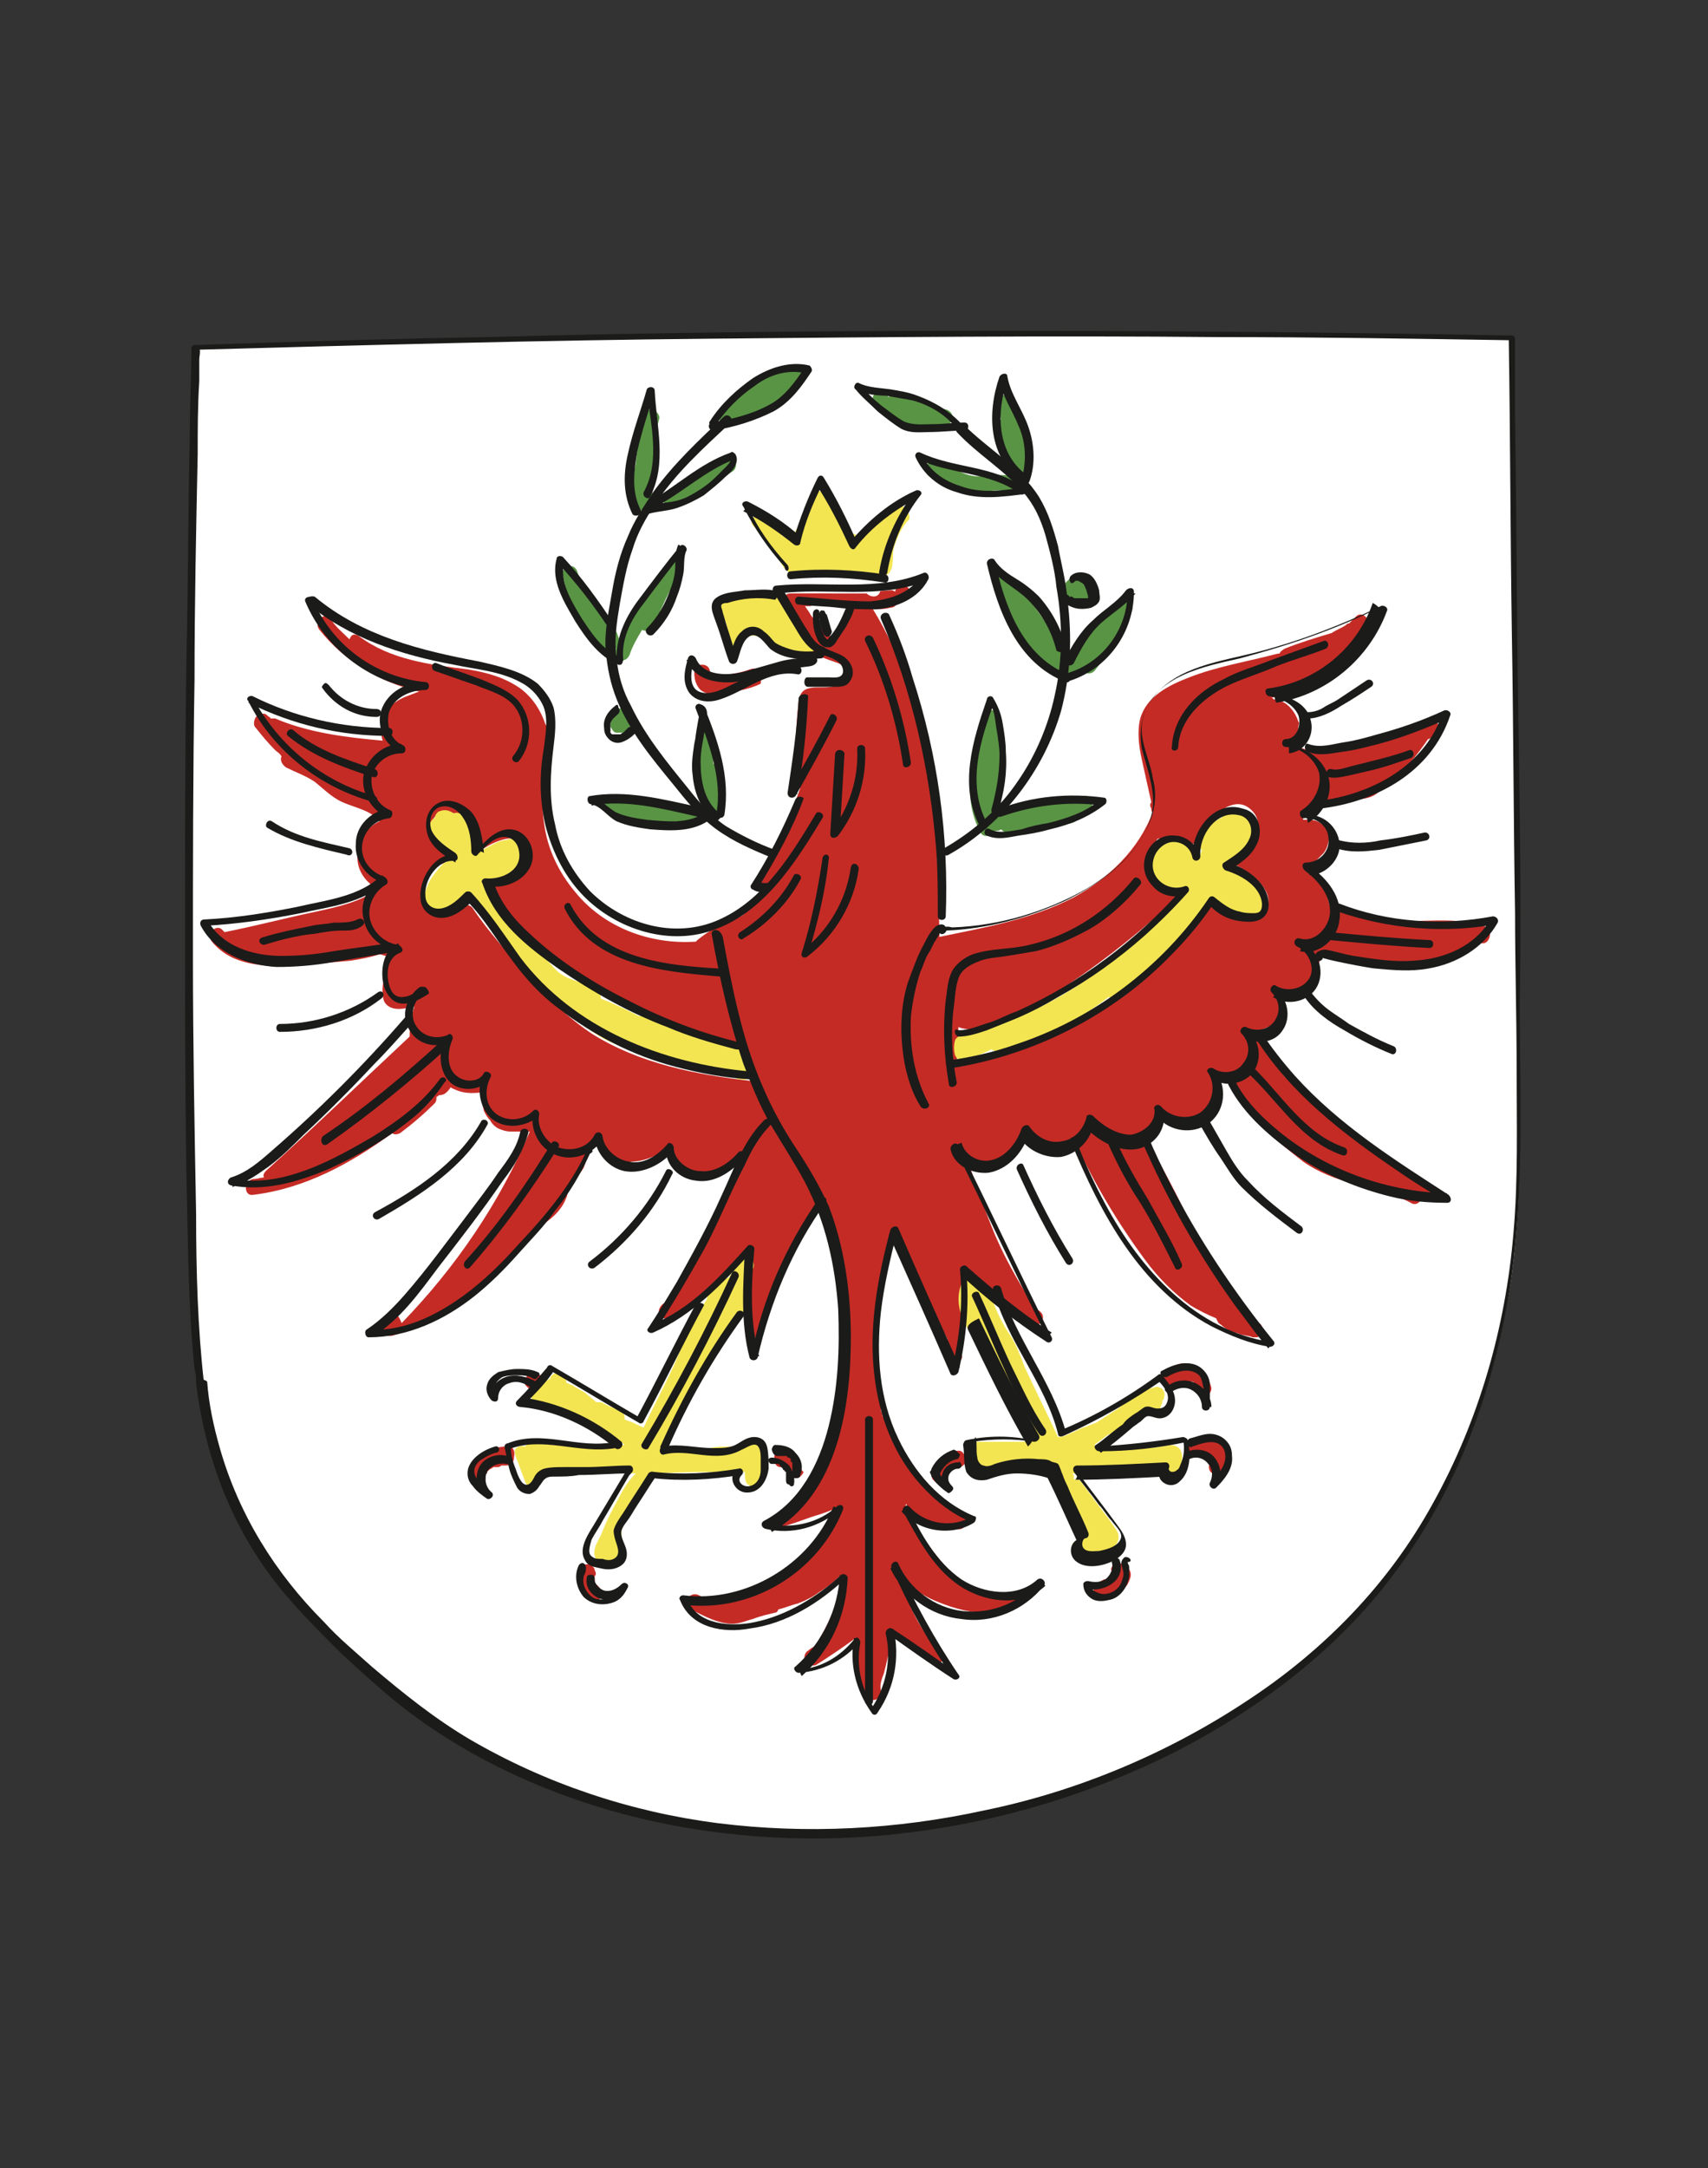 <?xml version="1.0" encoding="utf-8"?>
<!-- Generator: Adobe Illustrator 28.3.0, SVG Export Plug-In . SVG Version: 6.00 Build 0)  -->
<svg version="1.1" id="Ebene_1" xmlns="http://www.w3.org/2000/svg" xmlns:xlink="http://www.w3.org/1999/xlink" x="0px" y="0px"
	 viewBox="0 0 108 137" style="enable-background:new 0 0 108 137;" xml:space="preserve">
<rect x="0" y="0" width="108" height="137" fill="#333333" stroke="none"/>
<style type="text/css">
	.st0{fill:#FFFFFF;}
	.st1{fill:#1B1B19;}
	.st2{fill:#C52B25;}
	.st3{fill:#F3E552;}
	.st4{fill:#599444;}
</style>
<g>
	<g>
		<path class="st0" d="M12.7,87.4c1.3,11.1,8.2,16,10.8,18.4c9.8,9,24.3,11.8,37.4,9.2c8.3-1.6,16.2-5.2,22.6-10.8
			c6.3-5.6,10-13.1,11.7-21.4c1-4.8,0.9-9.8,0.9-14.7c-0.2-17.9-0.3-28.9-0.5-46.8c-28.4-0.5-54.8-0.3-83.2,0.6
			C12.3,21.9,11.4,76.5,12.7,87.4z"/>
		<g>
			<path class="st1" d="M12.4,87.4c0.6,4.9,2.4,9.5,5.6,13.3c1.1,1.3,2.3,2.5,3.5,3.7c1.3,1.2,2.6,2.4,4,3.5c4.4,3.4,9.6,5.7,15,7
				c5.5,1.3,11.3,1.6,16.9,0.9c5.9-0.7,11.8-2.5,17.1-5.2c5.2-2.7,10.1-6.4,13.6-11.1c3.5-4.6,5.7-10,6.9-15.6
				c1.5-6.8,1.1-13.7,1.1-20.6C96.2,57.2,96.1,51,96,44.9c-0.1-6.1-0.1-12.3-0.2-18.4c0-1.7,0-3.4,0-5.1c0-0.1-0.1-0.2-0.2-0.2
				c-10.9-0.2-21.8-0.3-32.7-0.3c-10.7,0-21.4,0.1-32.1,0.4c-6.2,0.1-12.3,0.3-18.5,0.5c-0.1,0-0.2,0.1-0.2,0.2
				c0,1.8-0.1,3.7-0.1,5.5c-0.1,4.5-0.1,9-0.2,13.5c-0.1,5.8-0.1,11.6-0.1,17.3c0,5.5,0,11.1,0.1,16.6c0.1,3.9,0.1,7.7,0.5,11.6
				C12.4,86.8,12.4,87.1,12.4,87.4c0,0.3,0.5,0.3,0.5,0c-0.4-3.5-0.5-7.1-0.5-10.7c-0.1-5.4-0.2-10.8-0.2-16.2
				c0-5.8,0-11.7,0.1-17.5c0-4.8,0.1-9.5,0.2-14.3c0-1.5,0-3.1,0.1-4.6c0-0.5,0-0.9,0-1.4c0-0.2,0.1-0.5,0-0.7c0,0,0-0.1,0-0.1
				c-0.1,0.1-0.2,0.2-0.2,0.2c10.9-0.3,21.8-0.6,32.6-0.7c10.7-0.1,21.4-0.2,32.1-0.1c6.2,0,12.3,0.1,18.5,0.2
				c-0.1-0.1-0.2-0.2-0.2-0.2c0.1,6.3,0.1,12.6,0.2,18.9c0.1,5.8,0.1,11.7,0.2,17.5c0,3.3,0.1,6.6,0.1,9.9c0,3.4,0.1,6.9-0.2,10.3
				c-0.5,6-2.2,11.9-5.1,17.1c-2.8,5.1-6.9,9.3-11.8,12.5c-5,3.3-10.7,5.7-16.6,6.9c-5.5,1.2-11.2,1.5-16.8,0.8
				c-5.5-0.7-10.9-2.5-15.7-5.3c-2.2-1.3-4.2-2.9-6.2-4.6c-1-0.9-2.1-1.8-3-2.8c-3.1-3.1-5.4-6.8-6.6-11c-0.4-1.4-0.7-2.8-0.8-4.2
				C12.9,87.1,12.4,87.1,12.4,87.4z"/>
		</g>
	</g>
	<path class="st2" d="M93.8,58.5c-1.6-0.5-3.2-0.3-4.8-0.3c-0.8,0-1.6,0-2.4-0.1c-0.8-0.2-1.5-0.6-2.3-0.8c-0.1,0-0.2,0-0.2,0
		c-0.1-0.4-0.2-0.8-0.4-1.2c-0.1-0.3-0.3-0.6-0.5-0.9c-0.1-0.1-0.2-0.3-0.3-0.4c0,0-0.1-0.1-0.1-0.1c0,0,0,0,0,0
		c0.1-0.1,0.2-0.2,0.3-0.2c0.2-0.2,0.4-0.4,0.6-0.6c0.3-0.4,0.4-1,0.3-1.5c-0.1-0.2-0.2-0.3-0.4-0.3c-0.2-0.2-0.5-0.3-0.8-0.3
		c-0.1,0-0.2,0-0.3,0c0,0,0,0-0.1,0c0,0,0,0,0,0c0,0,0,0,0,0c0,0,0,0,0-0.1c0,0,0-0.1,0-0.1c0,0,0-0.1,0-0.1c0,0,0,0,0,0
		c0,0,0,0,0,0c0,0,0-0.1,0.1-0.1c0,0,0,0,0,0c0.1-0.1,0.1-0.1,0.2-0.2c0,0,0.1-0.1,0.1-0.1c0,0,0,0,0,0c0,0,0,0,0,0
		c0.2-0.2,0.5-0.3,0.7-0.4c0,0,0.1,0,0.1,0c0.1,0,0.1,0,0.2-0.1c0.2,0.1,0.4,0.2,0.6,0.1c0,0,0.1-0.1,0.2-0.1c0,0,0.1,0,0.1,0
		c0,0,0,0,0,0c0.1,0,0.2-0.1,0.3-0.1c0,0,0,0,0,0c0,0,0.1,0,0.1,0c0.1,0,0.1,0,0.2,0c0.1,0,0.3,0,0.4,0c0.6,0,1.2-0.1,1.6-0.6
		c0.1-0.1,0.2-0.3,0.1-0.4c0.1,0,0.2-0.1,0.3-0.1c1.1-0.6,1.9-1.7,2.6-2.7c0,0,0,0,0,0c0.1,0,0.2-0.1,0.3-0.1c0.6,0,0.6-1,0-1
		c-0.9,0.1-1.4,0.7-2.2,0.9c-0.8,0.3-1.8,0.2-2.6,0.4c-0.8,0.2-1.7,0.7-2.6,0.6c-0.6-0.1-1.2-0.3-1.7-0.6c0.3-0.2,0.6-0.6,0.6-1
		c0-0.1,0.1-0.2,0-0.3c-0.2-0.6-0.6-1.1-1.1-1.3c0,0-0.1,0-0.1-0.1c-0.1,0-0.1,0-0.2,0c0,0,0,0-0.1,0c-0.1,0-0.1-0.1-0.2-0.1
		c0.3-0.1,0.6-0.2,0.9-0.3c0.6-0.2,1.3-0.5,1.8-0.8c1.1-0.7,1.9-1.7,2.6-2.7c0.2-0.2,0.5-0.4,0.7-0.6c0.4-0.5-0.3-1.2-0.7-0.7
		c-0.1,0.1-0.3,0.3-0.4,0.4c-0.1,0-0.1,0-0.2,0.1c-0.3,0.2-0.6,0.3-0.9,0.5c-1,0.3-2,0.6-3,1c-0.1,0.1-0.2,0.1-0.3,0.3
		c0,0-0.1,0-0.1,0c-1.9,0.5-3.8,0.8-5.6,1.5c-1.3,0.5-2.7,1.2-3.1,2.6c-0.2,0.8-0.1,1.7,0.1,2.6c0.2,0.9,0.4,1.8,0.6,2.7
		c-0.1,0.1-0.1,0.2,0,0.4c0,0.1,0,0.2,0.1,0.2c0,0,0,0,0,0c-0.9,2.4-2.8,4.2-5,5.4c-2.7,1.4-5.6,1.9-8.5,2.5
		c-0.1-7.1-0.4-14.5-4.2-20.7c0.4,0,0.7,0,1.1-0.1c0.3,0,0.4-0.2,0.5-0.5c0.1,0.1,0.2,0.1,0.3,0.1c0.6,0,0.6-1,0-1
		c-0.3,0-0.5,0.2-0.5,0.4c-0.1-0.1-0.2-0.1-0.3-0.1c-2.1,0.2-4.2,0.2-6.3,0.2c-0.1,0-0.2,0-0.3,0.1c-0.5-0.3-1.1,0.4-0.6,0.8
		c0.9,0.7,1.2,1.8,2.1,2.6c0.4,0.4,0.9,0.6,1.5,0.8c0.3,0.1,0.6,0.2,0.7,0.4c0.1,0.3,0,0.7-0.2,0.9c-0.8,0.8-2.5-0.3-2.7,1.2
		c-0.2,1.7-0.2,3.3-0.3,5c0,0.3,0.2,0.4,0.4,0.5c-0.7,2-1.6,4-2.6,5.8c-0.2,0.3,0,0.6,0.3,0.7c-0.2,0.2-0.4,0.5-0.6,0.7
		c-0.2,0.3-0.5,0.5-0.7,0.8c-0.3,0.2-0.6,0.3-0.9,0.4c-0.7,0.3-1.4,0.7-2,1.2c0,0-0.1,0.1-0.1,0.1c-2.9,0.2-5.8-0.9-7.6-3.1
		c-1.1-1.3-1.8-2.8-2-4.4c-0.3-1.9,0.3-3.7,0.4-5.7c0-0.2-0.1-0.4-0.3-0.5c-0.3-0.9-0.8-1.7-1.6-2.3c-1-0.7-2.1-1-3.3-1.2
		c-2.4-0.3-4.9-0.6-6.9-2.1c-0.3-0.2-0.5-0.1-0.6,0.2c-0.4-0.4-0.9-0.8-1.2-1.3c-0.4-0.5-1.1,0.2-0.7,0.7c1.6,2,3.8,3.3,6.3,3.9
		c-0.3,0.1-0.5,0.2-0.8,0.3c-0.5,0.2-1,0.5-1.3,1c-0.3,0.5-0.4,1.2-0.2,1.8c-2.3-0.2-4.7-0.5-6.8-1.4c-0.1,0-0.2,0-0.3,0
		c0,0,0,0,0,0c0,0,0-0.1-0.1-0.1c-0.1-0.1-0.2-0.2-0.3-0.2c-0.1,0-0.3,0-0.4,0.1c-0.2,0.1-0.3,0.5-0.2,0.7c0.4,0.5,0.8,1,1.3,1.5
		c0.1,0.1,0.3,0.2,0.4,0.4c-0.1,0.2,0,0.5,0.3,0.7c0.6,0.3,1.2,0.5,1.8,0.9c0.5,0.4,0.9,0.8,1.4,1.1c0.8,0.5,2.1,0.6,2.7,1.4
		c-0.9,0.4-1.4,1.3-1.4,2.3c0,0.9,0.6,1.6,1.3,2c-1.2,0.8-2.5,1.1-3.9,1.4c-1.9,0.4-3.8,0.9-5.8,1.3c0,0-0.1-0.1-0.1-0.1
		c-0.4-0.5-1.1,0.2-0.7,0.7c1.3,1.6,3.5,1.6,5.5,1.5c1.1-0.1,2.2-0.2,3.3-0.3c0.6-0.1,1.2-0.2,1.8-0.4c0.1,0,0.3,0.1,0.4,0.1
		c0.1,0,0.2,0.1,0.3,0.1c-0.1,0.2-0.2,0.4-0.2,0.5c-0.1,0.2-0.1,0.5-0.2,0.7c-0.1,0.5-0.2,1.1,0,1.6c0.3,0.5,0.9,0.5,1.4,0.4
		c0.2,0,0.3-0.1,0.5-0.1c-0.2,0.6-0.3,1.2-0.3,1.9c-3,2.8-6,5.7-9.1,8.5c-0.1,0.1-0.2,0.3-0.1,0.4c-0.2,0-0.4,0.1-0.7,0.1
		c-0.6,0.1-0.6,1.1,0,1c3.3-0.4,6.2-2,8.8-3.9c0.1,0.1,0.3,0.1,0.5,0c0.8-0.6,1.5-1.2,2.2-1.9c0.1-0.1,0.1-0.3,0.1-0.4
		c0.1,0,0.1-0.1,0.2-0.1c0.3,0,0.5-0.2,0.7-0.5c0.1,0.1,0.2,0.1,0.4,0.2c0.5,0.2,1.1,0.2,1.7,0.1c-0.2,0.4-0.1,0.8,0,1.2
		c0.1,0.2,0.2,0.4,0.4,0.6c0.1,0.2,0.3,0.4,0.5,0.5c0.2,0.1,0.5,0.2,0.8,0.2c0.3,0,0.6,0,0.8,0c0.1,0,0.3,0,0.4,0
		c-1.9,4.5-4.7,8.6-8.1,12.1C25.1,82.9,25,83,25,83.2c-0.2,0.1-0.3,0.1-0.5,0.2c-0.6,0.2-0.4,1.1,0.3,1c3.9-1.1,6.8-3.8,9.2-6.9
		c0,0,0.1,0,0.1,0c0.7-0.4,1.4-1,1.7-1.8c0.1-0.2,0.1-0.4,0-0.5c0.4-0.5,0.8-0.9,1.1-1.4c0.2-0.5,0.3-1,0.5-1.5
		c0.1-0.2,0.3-0.4,0.4-0.6c0,0.5,0.3,0.9,0.6,1.2c0,0,0,0,0,0c0,0.1,0.1,0.2,0.1,0.2c0.1,0.2,0.3,0.3,0.5,0.3c0.1,0,0.1,0,0.2,0
		c0,0,0,0,0,0c0,0,0,0,0,0c0.1,0,0.2,0,0.3,0c0.1,0.1,0.2,0.1,0.4,0c0,0,0,0,0,0c0.6,0,1.2-0.2,1.8-0.5c0.2-0.1,0.3-0.2,0.5-0.3
		c0.2,0.9,1.2,1.5,2.1,1.5c0.6,0,1.2-0.2,1.7-0.6c0.2-0.2,0.5-0.3,0.7-0.5c0,0,0.1-0.1,0.2-0.1c0,0.2,0.1,0.3,0.2,0.4c0,0,0,0,0,0
		c-1.4,2.8-2.9,5.5-4.5,8.2c-0.1,0.2-0.1,0.3,0,0.4c-0.2,0.2-0.5,0.4-0.7,0.5c-0.2,0.2-0.3,0.4-0.2,0.7c0.1,0.2,0.5,0.3,0.7,0.2
		c1.7-1.2,3.3-2.6,4.8-4.1c-0.1,1.1-0.1,2.1,0.2,3.2c0,0.1,0.1,0.1,0.1,0.2c-0.1,0.4-0.2,0.8-0.3,1.3c-0.1,0.6,0.9,0.9,1,0.3
		c0.2-1.7,0.8-3.3,1.7-4.8c0.6-1.1,1.3-2.2,2-3.3c1.3,3.3,1.8,7,1.4,10.5c0,0.1,0,0.2,0.1,0.3c-0.1,0.4-0.1,0.7-0.2,1.1
		c0,0.1,0,0.2,0,0.3c-0.2,0.8-0.5,1.5-0.7,2.3c-0.5,1.4-1,3.2-2.1,4.2c-0.1,0.1-0.2,0.2-0.2,0.4c-0.3,0.1-0.5,0.2-0.8,0.3
		c-0.3,0.1-0.4,0.3-0.3,0.6c0.1,0.3,0.4,0.4,0.6,0.3c0.7-0.2,1.4-0.5,2.1-0.7c0.3-0.1,0.6-0.2,0.8-0.3c-0.4,1.3-1.3,2.5-2.4,3.4
		c-0.7,0.6-1.5,1.3-2.3,1.5c-1,0.3-2,0.5-3,0.7c0,0-0.1,0-0.1,0.1c-0.2-0.1-0.4-0.2-0.6-0.3c-0.6-0.3-1.1,0.5-0.5,0.9
		c0.8,0.4,1.7,0.9,2.6,0.9c0.5,0,0.9-0.2,1.3-0.3c0.5-0.2,1-0.3,1.4-0.4c0.1,0,0.2-0.1,0.2-0.2c0.4-0.1,0.9-0.3,1.3-0.4
		c0.5-0.2,0.9-0.4,1.3-0.7c0.5-0.3,1-0.7,1.4-1.1c-0.1,1.4-0.6,2.7-1.3,3.9c-0.1,0.1-0.1,0.3-0.1,0.4c-0.2,0.2-0.5,0.3-0.7,0.5
		c-0.2,0.1-0.3,0.4-0.2,0.7c0.1,0.2,0.5,0.3,0.7,0.2c0.8-0.5,1.7-1.1,2.5-1.7c0,1.2,0.2,2.4,0.4,3.5c0.1,0.3,0.3,0.4,0.6,0.4
		c0.3,0.1,0.7-0.2,0.6-0.6c-0.1-0.4,0.1-0.8,0.2-1.1c0.1-0.4,0.2-0.8,0.3-1.3c0.1-0.4,0.2-0.8,0.3-1.2c0.8,0.6,1.6,1.2,2.4,1.9
		c0.2,0.2,0.6,0,0.7-0.2c0.1-0.3,0-0.5-0.2-0.7c-0.1-0.1-0.1-0.1-0.2-0.2c0,0,0,0,0,0c-0.8-0.8-1.3-1.7-1.7-2.7
		c-0.2-0.5-0.4-1-0.6-1.5c-0.1-0.3-0.2-0.5-0.3-0.8c0-0.1,0-0.3,0-0.3c0,0,0,0,0,0c0,0,0,0,0,0c0,0,0,0,0,0l0,0c0,0,0,0,0,0
		c0,0,0,0,0,0v0c0,0,0,0,0,0c0.3,1.1,1.2,1.8,2.2,2.3c1.1,0.5,2.3,0.9,3.5,0.9c0.1,0,0.2-0.1,0.3-0.1c0.6-0.1,1.2-0.2,1.8-0.3
		c0.3,0,0.4-0.4,0.3-0.6c-0.1-0.3-0.3-0.4-0.6-0.3c-0.4,0.1-0.8,0.1-1.2,0.2c-0.1,0-0.1-0.1-0.2-0.1c-1.4-0.1-2.6-1.2-3.4-2.3
		c-0.5-0.6-0.9-1.2-1.3-1.9c-0.2-0.3-0.9-1.1-0.7-1.5c0,0.1,0.1,0.2,0.1,0.2c0.6,0.7,1.5,1.1,2.4,1.3c0.1,0,0.2,0,0.4,0
		c0.1,0,0.2,0.1,0.3,0.1c0.3,0.1,0.5-0.1,0.6-0.3c0.1-0.3-0.1-0.5-0.3-0.6c-2.5-1-3.6-3.8-4.8-6c-0.1-0.1-0.1-0.2-0.2-0.2
		c0,0,0-0.1,0-0.1c0-0.1-0.1-0.2-0.1-0.3c-0.2-2.1-0.2-4.2-0.1-6.2c0-0.6,0-1.1,0.1-1.7c0.1-0.1,0.2-0.1,0.2-0.3c0.3-1,0.4-2,0.5-3
		c0,0,0,0,0,0c0.1-0.1,0.2-0.3,0.3-0.4c0,0,0,0.1,0,0.1c0.9,2.4,2,4.7,3.2,7c0,0.4-0.1,0.8,0,1.2c0,0.3,0.4,0.4,0.6,0.3
		c0.3-0.1,0.4-0.3,0.3-0.6c-0.1-0.5,0-1,0.1-1.5c0.1-0.5,0.2-1,0.2-1.5c0.1-0.7,0.1-1.3,0.1-2c1.1,0.9,2.3,1.8,3.4,2.7c0,0,0,0,0,0
		c0.1,0.1,0.2,0.2,0.3,0.2c0.1,0.1,0.1,0.1,0.2,0.2c0.2,0.2,0.5,0.2,0.7,0c0.2-0.2,0.2-0.5,0-0.7c-0.1-0.1-0.3-0.2-0.4-0.3
		c-1-1.6-2-3.3-2.7-5.1c-0.6-1.5-1.1-3-1.6-4.4c0.4,0.2,0.8,0.4,1.2,0.4c0,0,0,0,0,0.1c0.2,0.2,0.5,0.2,0.7,0
		c0.1-0.1,0.1-0.1,0.2-0.2c0.2-0.1,0.3-0.2,0.5-0.3c0.1-0.1,0.1-0.2,0.1-0.3c0.4-0.5,0.9-0.9,1.3-1.4c0.3,0.8,1.3,1.2,2.1,1.1
		c0.3,0,0.5-0.2,0.8-0.3c1.2,2.6,2.7,5.1,4.4,7.4c0.8,1.1,1.8,2.1,2.9,2.9c0.5,0.3,1.1,0.6,1.6,0.8c0.1,0.2,0.1,0.3,0.3,0.4
		c0.2,0.2,0.4,0.3,0.6,0.4c0.2,0.1,0.4,0.1,0.6,0.2c0.3,0.1,0.6,0.1,0.8,0.2c0.1,0,0.2,0,0.3,0c0,0,0,0,0,0c0,0,0,0,0,0
		c0.3-0.1,0.5-0.7,0.1-0.9c-0.2-0.1-0.4-0.2-0.6-0.3c-1.8-1.5-2.7-3.9-3.7-6c-0.6-1.2-1.2-2.4-1.8-3.5c-0.4-0.7-0.8-1.5-1.3-2.1
		c0.5-0.3,0.8-0.9,1-1.5c1,0.5,2.1,0.7,3,0c0.4-0.3,0.7-0.8,0.7-1.4c0-0.2-0.3-0.8,0-0.9c0.3-0.2,0.8,0.5,1,0.7
		c0.1,0.1,0.2,0.2,0.3,0.2c0.3,0.9,0.8,1.7,1.5,2.3c0.8,0.8,1.8,1.6,2.7,2.3c1,0.7,2.1,1.1,3.2,1.4c1.2,0.3,2.5,0.6,3.6,1.2
		c0.3,0.2,0.6,0,0.7-0.3c0,0,0.1,0,0.1,0.1c0.6,0.3,1.1-0.5,0.5-0.9c-1.6-1-3.4-1.9-4.9-3.1c-1.5-1.1-2.9-2.4-4.3-3.7
		c0,0-0.1-0.1-0.1-0.1c-0.3-0.4-0.5-0.8-0.8-1.2c-0.2-0.3-0.4-0.6-0.6-1c-0.1-0.1-0.2-0.4-0.4-0.7c0.1,0,0.2,0,0.3,0
		c0.2-0.1,0.5-0.2,0.7-0.3c0.4-0.3,0.7-0.7,0.8-1.2c0-0.3-0.1-0.5-0.1-0.8c0-0.1,0-0.1,0-0.1c0,0,0.1,0,0.1,0c0.1,0,0.1,0.1,0.2,0.1
		c0.1,0,0.2,0.1,0.4,0c0.1,0,0.2,0,0.4-0.1c0.1,0,0.2-0.1,0.2-0.1c0.1,0,0.1-0.1,0.2-0.1c0.1,0,0.1-0.1,0.1-0.2
		c0.2-0.1,0.4-0.3,0.5-0.6c0.2-0.4,0.2-0.9,0.3-1.3c1.7-0.2,3.2,0.5,4.9,0.7c1.8,0.1,3.5-0.8,5.1-1.4c0.1,0,0.1-0.1,0.1-0.1
		c0,0,0.1,0,0.1,0C94.2,59.7,94.5,58.7,93.8,58.5z M47.5,68.3c-3.5-0.4-7.1-1.1-10.1-3c-1.5-1-2.8-2.3-4-3.6
		c-1.2-1.4-2.5-2.8-3.5-4.3c-0.2-0.3-0.7-0.3-0.9,0c-0.5,0.9-1.7,0.4-2-0.3c-0.3-0.9-0.1-2.2,0.9-2.5c0.4-0.1,0.5-0.5,0.2-0.8
		c-0.3-0.4-0.8-0.9-0.8-1.4c-0.1-0.6,0.3-1.1,0.9-1.1c1,0,1.7,1,1.6,1.9c0,0.4,0.4,0.6,0.8,0.4c0.8-0.5,2.4-1.2,2.6,0.2
		c0.2,1.1-0.9,1.8-1.9,2.1c-0.4,0.1-0.5,0.6-0.2,0.8c0.8,1,1.7,2,2.5,3c0.1,0.1,0.1,0.1,0.2,0.1c0,0,0,0,0,0c1,0.9,2,1.7,3.3,2.3
		c0.6,0.3,1.2,0.5,1.8,0.8c2.4,1.5,5.1,2.6,7.9,3.2C47.2,66.7,47.4,67.5,47.5,68.3C47.6,68.3,47.6,68.3,47.5,68.3z M52.7,40.3
		c-0.1,0-0.2-0.1-0.2-0.1c-0.7-0.4-1.1-1.2-1.6-1.9c1,0,2.1,0,3.1,0C53.5,38.9,53.1,39.6,52.7,40.3z M80.1,57.3
		c-0.6,1.2-2.1,0.5-2.8-0.2c-0.2-0.2-0.5-0.2-0.7,0c-2.3,2.6-4.6,5.2-7.5,7c-2.6,1.7-5.6,2.8-8.6,3.2c0-0.8,0.1-1.6,0.1-2.4
		c1.1,0.4,2.2-0.1,3.3-0.6c1.3-0.6,2.6-1.4,3.8-2.2c2.4-1.6,4.7-3.5,6.8-5.4c0.3-0.2,0.1-0.8-0.2-0.8c-0.4-0.1-0.9-0.2-1.2-0.6
		c-0.2-0.3-0.4-0.8,0-1.1c0.4-0.3,0.2-0.8-0.1-0.9c0.1-0.1,0.1-0.2,0.2-0.3c0,0,0,0,0,0c0.8-0.1,1.5,0,2.2,0.3
		c0.3,0.1,0.6-0.2,0.6-0.5c0.1-0.6,0.7-1.1,1.1-1.5c0.5-0.4,1.2-0.7,1.8-0.3c1.2,0.8,0.6,2.4-0.5,2.8c-0.5,0.2-0.5,0.8,0,1
		C79.1,55.2,80.6,56.3,80.1,57.3z"/>
	<path class="st2" d="M50.6,92.6c-0.2-0.2-0.3-0.5-0.4-0.7c-0.1-0.2-0.3-0.2-0.4-0.2c-0.1,0-0.2,0-0.3,0c-0.1,0-0.3,0.1-0.4,0.1
		c-0.1,0.1-0.2,0.2-0.1,0.4c0,0.1,0,0.3,0.1,0.4c0.1,0.1,0.2,0.1,0.4,0.1c0,0,0,0,0.1,0c0.1,0.2,0.2,0.3,0.3,0.5
		c0,0.1,0.1,0.1,0.1,0.1c0,0,0.1,0.1,0.2,0.1c0.1,0,0.3,0,0.4-0.1c0.1-0.1,0.2-0.2,0.2-0.3C50.6,92.8,50.6,92.7,50.6,92.6z"/>
	<path class="st2" d="M37.8,100.2c0,0-0.1-0.1-0.1-0.1c0,0-0.1-0.1-0.1-0.1c0,0,0-0.1,0-0.1c0,0,0-0.1,0-0.1c0-0.1,0-0.1,0-0.2
		c0,0,0,0,0,0c0.1-0.1,0.1-0.2,0-0.4c0-0.1-0.1-0.2-0.2-0.3c-0.2-0.1-0.6-0.1-0.7,0.2c-0.2,0.3-0.2,0.7-0.1,1.1
		c0.1,0.4,0.3,0.7,0.7,0.9c0.2,0.1,0.6,0.1,0.7-0.2C38.1,100.6,38,100.4,37.8,100.2z"/>
	<g>
		<path class="st2" d="M32.1,91.4c-0.5,0-1.1,0.1-1.6,0.5c-0.5,0.4-0.8,0.9-0.8,1.5c0,0.3,0.2,0.5,0.5,0.5c0.3,0,0.5-0.2,0.5-0.5
			c0,0,0,0,0,0c0,0,0-0.1,0-0.1c0,0,0,0,0-0.1c0,0,0-0.1,0.1-0.1c0,0,0,0,0-0.1c0,0,0,0,0,0c0,0,0,0,0,0c0,0,0,0,0,0c0,0,0,0,0,0
			c0,0,0.1-0.1,0.1-0.1c0,0,0,0,0,0c0.1-0.1,0.2-0.1,0.3-0.2c0,0,0,0,0,0c0,0,0,0,0,0c0.1,0,0.1,0,0.2,0c0.1,0,0.2,0,0.3-0.1
			c0,0,0,0,0.1,0c0.1,0,0.1,0,0.2,0c0.3,0,0.5-0.2,0.5-0.5C32.6,91.6,32.4,91.4,32.1,91.4z"/>
		<path class="st2" d="M30.9,92.9C30.9,92.9,30.9,92.9,30.9,92.9C30.8,93,30.8,93,30.9,92.9C30.9,92.9,30.9,92.9,30.9,92.9
			C30.9,92.9,30.9,92.9,30.9,92.9z"/>
	</g>
	<path class="st2" d="M34.4,87.2c0-0.1-0.1-0.2-0.1-0.2c0,0,0,0,0,0c0,0-0.1-0.1-0.1-0.1c0,0,0,0,0,0c0,0-0.1,0-0.2-0.1c0,0,0,0,0,0
		c-0.1,0-0.1,0-0.2,0c0,0,0,0,0,0c-0.1,0-0.1,0-0.2,0c-0.1,0-0.1,0-0.2,0.1c-0.1,0-0.1,0.1-0.1,0.1c0,0-0.1,0.1-0.1,0.2
		c0,0.1,0,0.1,0,0.2c0,0.1,0,0.1,0.1,0.2c0,0,0.1,0.1,0.1,0.1c0.1,0.1,0.1,0.1,0.2,0.1c0,0,0.1,0,0.1,0c0,0,0,0,0.1,0c0,0,0,0,0,0
		c0.1,0,0.1,0,0.2,0c0.1,0,0.1,0,0.2,0c0.1,0,0.1-0.1,0.2-0.1c0,0,0.1-0.1,0.1-0.1c0-0.1,0.1-0.2,0.1-0.3
		C34.4,87.3,34.4,87.2,34.4,87.2z"/>
	<g>
		<path class="st2" d="M75.3,86.2c-0.6-0.2-1.2,0.1-1.7,0.5c-0.1,0.1-0.2,0.2-0.2,0.3c0,0.1,0,0.3,0.1,0.4c0.1,0.2,0.5,0.3,0.7,0.2
			c0.1-0.1,0.2-0.1,0.3-0.2c0.1,0,0.1-0.1,0.2-0.1c0,0,0.1,0,0.1,0c0,0-0.1,0,0,0c0,0,0.1,0,0.2,0c0,0,0.1,0,0.1,0c0,0,0,0,0,0
			c0,0,0,0,0,0c0,0,0,0,0.1,0c0,0,0.1,0,0.1,0c0,0,0.1,0,0.1,0c0,0,0,0,0,0c0,0,0,0,0,0c0,0,0.1,0,0.1,0.1c0,0,0,0,0,0c0,0,0,0,0,0
			c0,0,0,0,0,0c0,0,0,0,0,0c0,0,0,0,0,0c0,0,0,0,0.1,0.1c0,0,0,0.1,0,0.1c0,0,0,0,0,0c0,0,0,0,0,0.1c0-0.1,0-0.1,0,0
			c0,0.3,0.2,0.5,0.5,0.5c0.3,0,0.5-0.2,0.5-0.5C76.4,86.9,75.9,86.4,75.3,86.2z"/>
		<path class="st2" d="M75.3,87.3C75.3,87.3,75.3,87.3,75.3,87.3C75.3,87.3,75.3,87.3,75.3,87.3C75.3,87.3,75.3,87.3,75.3,87.3z"/>
	</g>
	<path class="st2" d="M77.3,91.3c-0.1-0.2-0.2-0.3-0.4-0.3c-0.1,0-0.2,0-0.3,0c-0.1,0-0.2,0-0.4,0c-0.3,0-0.5,0-0.8,0
		c-0.3,0-0.5,0.2-0.5,0.5c0,0.3,0.2,0.5,0.5,0.5c0.3,0,0.7,0,1,0c0,0,0,0.1,0,0.1c0,0.1,0,0.1,0.1,0.2c0,0,0,0,0,0.1c0,0,0,0,0,0
		c0,0,0,0,0,0c-0.1,0.2-0.1,0.6,0.2,0.7c0.2,0.1,0.5,0.1,0.7-0.2C77.8,92.4,77.6,91.8,77.3,91.3z"/>
	<path class="st2" d="M71.2,98.9c-0.1-0.1-0.2-0.1-0.4-0.1c-0.1,0-0.3,0.1-0.4,0.1c-0.1,0.1-0.2,0.2-0.1,0.4c0,0.1,0,0.2,0.1,0.3
		c0,0,0,0,0,0c0,0,0,0,0,0c-0.1,0-0.1,0.1-0.2,0.1c-0.1,0-0.2,0.1-0.4,0.1c-0.2,0.1-0.4,0.2-0.5,0.3c-0.2,0.2-0.2,0.5,0,0.7
		c0.2,0.2,0.5,0.2,0.7,0c0,0,0,0,0,0c0.1-0.1,0.2-0.1,0.3-0.1c0.2-0.1,0.3-0.1,0.5-0.2c0.2-0.1,0.4-0.2,0.5-0.4
		c0.1-0.2,0.2-0.4,0.2-0.6C71.5,99.3,71.4,99.1,71.2,98.9z"/>
	<path class="st2" d="M61,92c-0.1-0.3-0.3-0.4-0.6-0.3c-0.3,0.1-0.6,0.3-0.9,0.5c-0.3,0.2-0.4,0.5-0.6,0.9c0,0.1,0,0.3,0.1,0.4
		c0.1,0.1,0.2,0.2,0.3,0.2c0.1,0,0.3,0,0.4-0.1c0.1-0.1,0.2-0.2,0.2-0.3c0,0,0,0,0,0c0-0.1,0.1-0.2,0.2-0.3c0.1-0.1,0.1-0.1,0.2-0.2
		c0.1-0.1,0.2-0.1,0.3-0.1c0,0,0.1,0,0.1,0c0.1,0,0.2-0.1,0.3-0.2C61,92.2,61.1,92.1,61,92z"/>
	<path class="st2" d="M48.1,42.5c-0.1-0.3-0.4-0.3-0.7-0.2c-0.5,0.2-1.2,0.3-1.8,0.4c-0.2,0-0.3,0.1-0.5,0.1c-0.1,0-0.1,0,0,0
		c0,0-0.1,0-0.1,0c0,0-0.1,0-0.1,0c0,0,0,0,0,0c0,0-0.1-0.1,0,0c0,0,0-0.2,0-0.1c0-0.1,0-0.1,0-0.2c0-0.3-0.2-0.5-0.5-0.5
		c-0.3,0-0.5,0.2-0.5,0.5c0,0.4,0.1,0.8,0.4,1.1c0.4,0.3,0.8,0.3,1.3,0.2c0.8-0.1,1.7-0.2,2.5-0.6C48.1,43,48.2,42.7,48.1,42.5z"/>
	<path class="st3" d="M47.2,67.2C47.2,67.2,47.2,67.2,47.2,67.2c0-0.1-0.1-0.3-0.1-0.4c0-0.2-0.2-0.4-0.4-0.5
		c-2-0.7-3.9-1.5-5.9-2.1c-0.1,0-0.3,0-0.4,0c-0.8-0.4-1.6-0.8-2.4-1.1c0-0.2-0.1-0.4-0.2-0.5c-0.7-0.5-1.7-0.6-2.4-1.1
		c-0.4-0.3-0.7-0.8-1.1-1.1c-0.4-0.4-0.8-0.8-1.1-1.3c-0.2-0.2-0.4-0.2-0.6-0.1c-0.1-0.1-0.2-0.2-0.3-0.4c-0.4-0.5-0.8-1.1-1.2-1.7
		c0.1-0.1,0.1-0.3,0-0.5c-0.1-0.2-0.2-0.3-0.4-0.4c-0.1,0-0.1-0.1-0.2-0.1c0,0,0,0,0,0c0.1,0,0.1,0,0.1,0c0.4,0,0.7,0,1.1-0.1
		c0.4-0.1,0.7-0.3,1-0.5c0.5-0.5,0.7-1.4,0.3-2c-0.1-0.2-0.3-0.3-0.6-0.3c-0.2,0-0.4,0.1-0.6,0.1c-0.4,0.1-0.7,0.3-1.1,0.5
		c-0.2,0.1-0.4,0.2-0.5,0.4c0-0.1-0.1-0.3-0.1-0.4c0-0.2-0.1-0.4-0.1-0.6c-0.1-0.3-0.1-0.6-0.2-0.9c-0.1-0.3-0.3-0.6-0.7-0.7
		c-0.1,0-0.2-0.1-0.4,0c-0.3-0.2-0.6-0.3-1-0.1c-0.1,0.1-0.2,0.2-0.2,0.4c-0.1,0-0.2,0.1-0.3,0.3c-0.2,0.9,0.4,1.4,1.1,1.9l0.2,0.1
		c0.2,0.2,0.3,0.2,0.1,0.1c-0.1,0.2-0.5,0.4-0.6,0.5c-0.3,0.3-0.6,0.7-0.8,1c-0.3,0.6-0.7,1.5,0,2c0.7,0.5,1.8-0.1,2.3-0.5
		c0.3-0.2,0.3-0.2,0.5,0.1c0.2,0.2,0.3,0.5,0.5,0.7c0.3,0.4,0.6,0.7,0.8,1.1c0.6,0.8,1.3,1.5,2,2.2c0.1,0.1,0.1,0.1,0.2,0.2
		c0,0.1,0,0.1,0.1,0.2c0.3,0.3,0.6,0.6,1,0.9l0,0c0,0.1,0,0.3,0.1,0.4c1.1,1,2.3,2.1,3.6,2.8c0.6,0.3,1.3,0.5,1.9,0.6
		c0,0.1,0.1,0.1,0.2,0.1c1,0.6,2.1,0.8,3.2,1c1,0.2,1.9,0.4,2.9,0.7c0.1,0.1,0.2,0.1,0.3,0.1c0,0,0.1,0,0.1,0
		c0.2,0.1,0.5-0.1,0.6-0.3C47.7,67.5,47.5,67.3,47.2,67.2z"/>
	<path class="st3" d="M79.9,56.3c-0.3-0.4-0.7-0.7-1.1-1c0,0-0.1-0.1-0.1-0.1c0,0-0.1-0.1-0.1-0.1c-0.1-0.1-0.2-0.2-0.3-0.3
		c-0.1-0.1-0.2-0.2-0.3-0.3c0,0,0,0-0.1-0.1c0.2,0,0.3-0.2,0.3-0.3c0,0,0,0,0,0c0,0,0,0,0,0c0,0,0,0,0,0c0,0,0,0,0,0
		c0,0,0.1-0.1,0.1-0.1c0,0,0,0,0,0c0,0,0.1,0,0.1-0.1c0.2-0.1,0.4-0.2,0.6-0.4c0.4-0.4,0.7-1,0.4-1.5c-0.2-0.3-0.5-0.4-0.8-0.5
		c-0.3-0.1-0.6-0.1-0.9-0.1c-0.2,0-0.4,0.2-0.5,0.3c-0.1,0-0.1,0-0.2,0.1c-0.3,0.1-0.6,0.4-0.8,0.7c-0.2,0.3-0.3,0.6-0.3,1
		c0,0.1,0,0.2,0.1,0.2c-0.1,0.2-0.1,0.4-0.2,0.6c-0.2-0.4-0.6-0.8-1-1.1c-0.3-0.2-0.6-0.3-0.9-0.2c-0.3,0.1-0.5,0.3-0.7,0.6
		c-0.3,0.4-0.4,1-0.3,1.5c0.1,0.6,0.6,1,1.1,1.1c0.3,0.1,0.5,0.1,0.8,0.2c0,0,0.1,0,0.1,0c-3.8,4-8.1,7.7-13.6,8.7
		c-0.2,0-0.3,0.2-0.3,0.3c-0.2,0-0.5,0.1-0.6,0.3c-0.1,0.3-0.1,0.7,0,1c0.1,0.2,0.4,0.4,0.6,0.3c0.6-0.2,1.1-0.4,1.7-0.7
		c0.1,0.1,0.2,0.1,0.4,0.1c2.6-0.4,4.9-1.8,7-3.4c0.2,0.1,0.4,0.1,0.5,0c2.4-1.7,4.2-4,6-6.3c0,0,0,0.1,0,0.1c0.5,0.6,1.3,0.9,2.1,1
		c0,0,0.1,0,0.1,0c0.2,0.1,0.5,0.2,0.8,0.2C80.4,57.6,80.2,56.8,79.9,56.3z"/>
	<path class="st3" d="M51.3,40.6c-0.2-0.2-0.4-0.4-0.6-0.6c0,0-0.1-0.1-0.1-0.1c0,0,0,0,0,0c0,0,0,0,0,0c0-0.1-0.1-0.1-0.1-0.2
		c-0.1-0.1-0.2-0.2-0.3-0.4c-0.3-0.4-0.5-0.8-0.7-1.3c0,0,0,0,0,0c0,0,0,0,0,0c0-0.1-0.1-0.1-0.1-0.2c-0.1-0.2-0.5-0.3-0.7-0.2
		c-0.1,0-0.1,0.1-0.1,0.1c-0.1,0-0.2,0-0.3,0c-0.2,0-0.4,0-0.7,0c-0.2,0-0.4,0-0.6,0c-0.1,0-0.2,0-0.3,0c0,0-0.1,0-0.1,0
		c0,0,0,0,0,0c0,0,0,0,0,0c0,0-0.1,0-0.1,0c-0.2,0-0.5,0.1-0.6,0.3c-0.3,0.1-0.5,0.4-0.3,0.7c0.3,0.5,0.5,1.1,0.4,1.7
		c0,0.5,0.7,0.7,0.9,0.3c0.1-0.2,0.2-0.4,0.5-0.5c0.2-0.1,0.5,0,0.7,0.1c0.7,0.3,1.5,0.7,2.2,1c0.1,0,0.1,0,0.2,0.1c0,0,0,0,0.1,0.1
		c0.2,0.2,0.5,0.2,0.7,0C51.5,41.1,51.5,40.8,51.3,40.6z"/>
	<path class="st3" d="M48.1,91.5c-0.1-0.4-0.6-0.5-0.8-0.2c-0.2,0.2-0.7,0.1-1,0.1c-0.5,0-1,0-1.4,0.1c-0.7,0.1-1.4,0.2-2.1,0.3
		c-0.1-0.2-0.3-0.3-0.5-0.2c-0.1,0-0.2,0-0.3,0.1c0-0.1-0.1-0.1-0.2-0.1c0.3-0.6,0.6-1.2,1-1.8c0.5-0.8,1-1.6,1.4-2.4
		c0.5-0.8,0.9-1.6,1.4-2.4c0.4-0.7,0.8-1.6,1.6-2c0.2-0.1,0.3-0.4,0.2-0.6c-0.1-0.4-0.2-0.7-0.3-1.1c0,0,0,0,0-0.1
		c0.1-0.1,0.1-0.2,0.1-0.3l0.4-0.7c0.3-0.6-0.5-1.1-0.9-0.5l-0.6,1c-0.4,0.2-0.8,0.5-1.1,0.9c0,0-0.1,0-0.1,0.1c0,0,0,0,0,0
		c0,0.1-0.1,0.1-0.1,0.1c-0.1,0.1-0.1,0.2-0.1,0.3c-0.9,1.3-1.5,2.8-2.1,4.2c-0.6,1.3-1.3,2.6-1.9,3.9c-0.3-0.1-0.6-0.3-0.9-0.4
		c-0.1,0-0.2-0.1-0.3-0.1c0-0.1,0-0.1,0-0.2c0-0.1-0.1-0.2-0.2-0.3c-0.4-0.2-0.7-0.3-1.1-0.5c-0.1-0.1-0.2-0.1-0.4-0.1
		c0,0-0.1,0-0.1,0c-0.2-0.2-0.5-0.4-0.7-0.6c-0.2-0.1-0.5-0.3-0.7-0.4c-0.1-0.1-0.2-0.1-0.4-0.2c0,0-0.1,0-0.1-0.1
		c0-0.4-0.5-0.8-0.9-0.4c-0.1,0.1-0.1,0.1-0.1,0.2c-0.4,0.2-0.8,0.5-1.1,0.8c-0.1,0.1-0.1,0.2-0.1,0.4c0,0.1,0.1,0.3,0.1,0.4
		c0.1,0.1,0.2,0.2,0.4,0.1c0.1,0,0.3-0.1,0.4-0.1c0,0,0,0,0,0c0,0,0,0,0.1,0c0.5,0.2,0.9,0.5,1.3,0.8c0.5,0.3,1.1,0.4,1.6,0.6
		c0.7,0.3,1.4,0.7,2,1.2c-0.6,0-1.2,0.1-1.8,0.1c-1.4,0-2.7-0.1-4.1-0.2c-0.2,0-0.3,0.1-0.4,0.2c-0.4-0.1-0.8,0.1-0.6,0.6
		c0.2,0.5,0.4,1.1,0.6,1.6c0.1,0.4,0.7,0.5,0.9,0.1c0.2-0.4,0.7-0.6,1.2-0.6c0.6-0.1,1.2,0,1.9,0c1,0,2,0,3,0
		c-0.5,0.5-0.8,1-1.1,1.6c-0.4,0.7-0.8,1.5-1.1,2.3c-0.2,0.4-0.5,0.8-0.4,1.3c0.1,0.4,0.5,0.6,0.9,0.6c0.4,0,0.8-0.3,0.9-0.8
		c0.1-0.2,0-0.4,0-0.6c0-0.1-0.1-0.2-0.1-0.2c0,0,0-0.1,0-0.1c0,0,0,0,0-0.1c0-0.1,0-0.2,0-0.4c0-0.1,0.1-0.2,0.1-0.3
		c0.5-1,1-2.1,1.9-2.9c0.1-0.1,0.2-0.3,0.1-0.4c0.1,0,0.1,0,0.2,0c1.8-0.1,3.6-0.1,5.5-0.1c0,0.3,0,0.5,0.1,0.7c0.2,0.3,0.7,0.3,1,0
		c0.2-0.3,0.3-0.7,0.3-1C48.2,92.3,48.1,91.9,48.1,91.5z"/>
	<path class="st3" d="M74.4,91.4c-0.3-0.2-0.7,0-1,0c-0.4,0.1-0.8,0.1-1.2,0.1c-0.7,0.1-1.5,0.1-2.2,0c-0.2,0-0.4,0-0.7,0
		c0-0.1-0.1-0.2-0.1-0.2l0.8-0.6c0.1-0.1,0.3-0.1,0.4-0.2c0.3-0.2,0.6-0.4,0.9-0.7c0.4-0.3,1-0.7,1.5-0.6c0.3,0,0.5-0.1,0.6-0.3
		c0-0.1,0.1-0.2,0.1-0.3c0,0,0,0,0-0.1c0.1-0.1,0.1-0.1,0.1-0.2l0,0c0.1-0.2,0-0.5-0.2-0.6c0,0,0,0,0,0c-0.2-0.1-0.3-0.1-0.5,0
		c-0.9,0.1-1.5,0.7-2.2,1.3c-0.5,0.3-0.9,0.6-1.4,0.9c-0.3,0.1-0.5,0.2-0.8,0.3c-0.3,0.1-0.6,0.3-0.9,0.4c-0.2,0.1-0.4,0.2-0.7,0.2
		c-0.7-1.5-1.4-2.9-2.1-4.4c-0.3-0.8-0.6-1.6-1.1-2.3c-0.5-0.8-0.8-1.5-1.1-2.4c-0.1-0.4-0.5-0.4-0.8-0.3c0,0,0,0,0,0
		c0.2-0.6-0.7-0.9-1-0.3c-0.7,1.8,0.7,3.3,1.6,4.7c0,0.1,0,0.2,0,0.3c0.2,0.5,0.3,1,0.6,1.5c0.3,0.5,0.7,0.9,1,1.3
		c0.1,0.2,0.3,0.4,0.4,0.6c0.2,0.5,0.4,1.1,0.6,1.6c-1.1,0-2.3,0-3.4,0c-0.6,0-0.6,0.8-0.2,1c-0.2,0.3-0.1,0.8,0.4,0.8
		c1.4-0.1,2.9-0.3,4.3,0.1c0.2,0.1,0.4,0.1,0.6,0.3c0.2,0.2,0.2,0.4,0.3,0.6c0.1,0.5,0.3,1,0.6,1.5c-0.2,0.5,0.2,1,0.4,1.4
		c0.1,0.1,0.3,0.3,0.3,0.5c0,0,0,0,0,0c-0.2,0-0.5,0.1-0.5,0.4c-0.1,0.3,0.1,0.5,0.3,0.6c0.5,0.2,1.1,0.2,1.5,0
		c0.5-0.2,1.3-0.7,1.1-1.4c-0.1-0.3-0.4-0.6-0.5-0.8c-0.2-0.3-0.4-0.5-0.6-0.8c-0.4-0.5-0.8-1.1-1.2-1.6c-0.1-0.2-0.3-0.3-0.5-0.2
		c0-0.1,0-0.1,0-0.2c0-0.1,0-0.1-0.1-0.2c0,0,0,0,0.1,0c0.4,0.1,0.8,0.1,1.2,0.1c0.8-0.1,1.6-0.4,2.4-0.4c0.4,0,0.7,0.1,1.1,0.2
		c0.4,0.2,0.8,0.3,1.2,0.5c0.3,0.1,0.5-0.1,0.6-0.3C74.7,92.7,75,91.7,74.4,91.4z"/>
	<path class="st3" d="M56.5,32c-0.5,0.4-1,0.9-1.5,1.3c-0.2,0.2-0.4,0.4-0.6,0.6c-0.3-0.1-0.7-0.3-1-0.4c-0.1-0.2-0.2-0.3-0.3-0.5
		c-0.3-0.5-0.6-1-0.8-1.6c-0.1-0.3-0.7-0.6-0.9-0.1c-0.4,0.9-0.8,1.8-1.3,2.6c-0.2-0.2-0.5-0.1-0.6,0c-0.3-0.5-0.7-0.9-1.1-1.3
		c-0.5-0.4-1.2,0.3-0.7,0.7c0.5,0.5,0.9,1,1.3,1.6c0.3,0.5,0.5,1.1,1.1,1.4c0.1,0,0.2,0.1,0.3,0.1c0.1,0,0.2,0.1,0.3,0.1
		c0.9-0.1,1.7-0.1,2.6-0.1c0.5,0,0.9,0,1.4,0c0.4,0,0.8,0.1,1.2,0c0.7-0.2,0.5-1.1,0.6-1.7c0.2-0.7,0.5-1.4,1-1.9
		C57.6,32.3,56.9,31.6,56.5,32z"/>
	<path class="st4" d="M50.3,23.3c-0.9,0-1.8,0.3-2.6,0.8c-0.7,0.5-1.3,1.1-1.9,1.8c0,0-0.1,0.1-0.1,0.2c-0.2,0.2-0.3,0.4-0.1,0.6
		c0.1,0.2,0.5,0.3,0.7,0.2c0.3-0.2,0.7-0.5,1.1-0.6c0.4-0.2,0.9-0.2,1.3-0.5c0.4-0.2,0.6-0.6,0.9-0.9c0.3-0.3,0.7-0.5,1-0.7
		C51,24,50.7,23.3,50.3,23.3z"/>
	<path class="st4" d="M46.5,29.1c-0.1-0.2-0.4-0.3-0.7-0.2c-1.2,0.6-2.5,1.4-3.6,2.2c-0.2,0.2-0.3,0.4-0.2,0.7
		c0.1,0.2,0.5,0.3,0.7,0.2c1.2-0.8,2.4-1.5,3.6-2.2C46.5,29.7,46.6,29.4,46.5,29.1z"/>
	<path class="st4" d="M41.3,25.9c-0.2-0.1-0.6,0.1-0.6,0.3c-0.2,1-0.4,2-0.5,3.1c-0.2,0.9-0.3,1.9,0.1,2.7c0.2,0.5,0.9,0.2,0.9-0.3
		l0.3-2.9c0-0.2-0.1-0.3-0.2-0.4c0.1-0.7,0.2-1.3,0.4-2C41.7,26.3,41.6,26,41.3,25.9z"/>
	<path class="st4" d="M42.3,35.6c0,0-0.1,0.1-0.1,0.1c0,0,0,0,0,0c0,0,0,0,0,0c-1.3,1.7-2.4,3.5-3.3,5.4c-0.1,0.2,0.1,0.6,0.3,0.6
		c0.3,0.1,0.5-0.1,0.6-0.3c0.2-0.6,0.5-1.1,0.8-1.6c0,0,0,0,0,0c0.2,0.1,0.6,0.1,0.7-0.2c0.5-1.1,1-2.3,1.7-3.4
		C43.3,35.7,42.7,35.1,42.3,35.6z"/>
	<path class="st4" d="M38.3,38.8c-0.4-0.5-0.7-1-1-1.5c-0.1-0.2-0.3-0.3-0.5-0.2c-0.1-0.3-0.2-0.7-0.3-1c-0.1-0.3-0.4-0.4-0.6-0.3
		c-0.3,0.1-0.4,0.4-0.3,0.6c0.2,1,0.5,1.9,1,2.9c0.4,0.9,1.1,1.7,2.1,1.8c0.2,0,0.5-0.3,0.5-0.5C39,39.8,38.7,39.3,38.3,38.8z"/>
	<path class="st4" d="M40.2,45.6c0-0.1-0.1-0.2-0.2-0.3c0-0.1,0-0.1,0-0.2c0-0.1-0.1-0.2-0.2-0.3c0,0-0.1,0-0.1-0.1
		c-0.1,0-0.2,0-0.3,0c-0.1,0-0.2,0.1-0.3,0.1C39,45,38.9,45,38.9,45.1c-0.1,0.2-0.2,0.3-0.3,0.5c0,0.1,0,0.1,0,0.2c0,0,0,0,0,0
		c0,0,0,0.1,0,0.1c0,0,0,0,0,0c0.1,0.2,0.2,0.4,0.4,0.4c0.1,0,0.1,0,0.2,0c0,0,0.1,0,0.1,0c0.1,0,0.1,0,0.2,0c0.1,0,0.1,0,0.2-0.1
		c0.1,0,0.2-0.1,0.3-0.2c0.1,0,0.1-0.1,0.1-0.2c0,0,0-0.1,0.1-0.1c0-0.1,0.1-0.1,0.1-0.2C40.2,45.7,40.2,45.6,40.2,45.6z"/>
	<path class="st4" d="M45.5,49C45.5,49,45.5,49,45.5,49c0-0.1,0-0.1,0-0.2c0-0.1,0-0.2-0.1-0.3c0,0,0-0.1-0.1-0.1
		c0-0.1-0.1-0.1-0.1-0.1c0,0-0.1,0-0.1-0.1c0-0.6-0.1-1.1-0.1-1.7c0-0.3-0.2-0.5-0.5-0.5c-0.3,0-0.5,0.2-0.5,0.5
		c0.1,0.8,0.1,1.7,0.2,2.5c0.1,0.8,0.2,1.6,0.6,2.2c0.2,0.4,1,0.3,0.9-0.3C45.7,50.4,45.6,49.7,45.5,49z"/>
	<path class="st4" d="M43.7,51.1c0.1,0-0.2-0.1-0.2-0.1c-0.1,0-0.2-0.1-0.2-0.1c-0.2,0-0.4,0-0.5,0c-1.3-0.3-2.7-0.5-4.1-0.4
		c-0.6,0-0.7,0.8-0.1,1c0.9,0.3,1.8,0.5,2.8,0.5c0.5,0,0.9,0,1.3-0.1c0.1,0,0.1,0,0.2,0c0.1,0,0.2,0,0.3,0c0.3,0.1,0.4,0.2,0.7,0.1
		C44.6,51.9,44.4,50.9,43.7,51.1z"/>
	<path class="st4" d="M59.9,25.9c-1.1-0.3-2.1-0.7-3.2-1c-0.2-0.1-0.4,0-0.5,0.2c0,0,0,0-0.1-0.1c-0.2-0.2-0.4-0.3-0.7-0.2
		c-0.2,0.1-0.3,0.5-0.2,0.7c1.1,1.4,2.8,1.6,4.5,1.4c0.2,0,0.5-0.2,0.5-0.4C60.3,26.2,60.1,26,59.9,25.9z"/>
	<path class="st4" d="M65.1,29.7c-0.1-0.2-0.1-0.3-0.2-0.5c0.1,0,0.1-0.1,0.1-0.1c0.1-0.1,0.1-0.2,0.1-0.4c-0.1-0.7-0.3-1.3-0.5-1.9
		c-0.1-0.2-0.2-0.3-0.3-0.3c0-0.4-0.1-0.8-0.1-1.1c0-0.3-0.2-0.5-0.5-0.5c-0.3,0-0.5,0.2-0.5,0.5c0,0.4,0,0.7,0.1,1.1
		c-0.2,0.1-0.3,0.3-0.3,0.6c0.2,0.7,0.5,1.3,0.7,2c0.1,0.2,0.1,0.4,0.2,0.6c0,0.1,0.1,0.2,0.2,0.3c0,0.1,0,0.1,0.1,0.2
		c0.1,0.2,0.3,0.4,0.6,0.3C65,30.2,65.2,29.9,65.1,29.7z"/>
	<path class="st4" d="M64.4,30.3c-0.8-0.5-1.7-0.2-2.5-0.2c-0.4,0-0.8-0.1-1.2-0.3c-0.5-0.2-0.9-0.4-1.4-0.6
		c-0.2-0.1-0.5-0.1-0.7,0.2c-0.1,0.2-0.1,0.6,0.2,0.7c0.9,0.4,1.8,0.9,2.8,1c0.4,0,0.8,0,1.2-0.1c0.4,0,0.8-0.1,1.1,0.1
		C64.4,31.5,64.9,30.6,64.4,30.3z"/>
	<path class="st4" d="M68.9,37.3c0,0-0.1-0.1-0.1-0.1c0,0,0,0-0.1,0c0,0,0-0.1,0-0.1c0-0.1,0-0.3-0.1-0.4c0,0-0.1-0.1-0.1-0.1
		c-0.1,0-0.2-0.1-0.3-0.1c0,0-0.1,0-0.1,0c-0.1,0-0.2,0-0.2,0c-0.2,0-0.3,0.1-0.4,0.2c-0.1,0.1-0.2,0.2-0.2,0.2
		c0,0.1-0.1,0.1-0.1,0.2c0,0,0,0.1,0,0.1c0,0.1,0,0.2,0,0.3c0,0.1,0,0.1,0.1,0.2c0,0.1,0.1,0.1,0.1,0.1c0.1,0,0.2,0.1,0.3,0.1
		c0.3,0,0.6,0.1,0.8,0.1c0.1,0,0.1,0,0.2,0c0.1,0,0.1-0.1,0.2-0.1c0.1-0.1,0.2-0.2,0.1-0.4C69.1,37.5,69,37.4,68.9,37.3z"/>
	<path class="st4" d="M71.4,38.1c-0.2-0.2-0.5-0.1-0.7,0c-1.1,1.1-2.1,2.2-3,3.5c0-0.1,0-0.2-0.1-0.2c-1-1.4-2-2.8-3-4.2
		c-0.1-0.2-0.4-0.3-0.6-0.2c-0.1-0.2-0.1-0.3-0.2-0.5c-0.1-0.2-0.5-0.3-0.7-0.2c-0.3,0.1-0.3,0.4-0.2,0.7c0.9,2.1,1.9,4.6,4.1,5.7
		c0.2,0.1,0.4,0.1,0.5,0c0,0,0,0,0,0c0.2,0.1,0.5,0,0.7-0.2c0.1-0.1,0.1-0.1,0.2-0.2c0,0,0,0.1,0.1,0.1c0.2,0.2,0.5,0.2,0.7,0
		c0.9-1.1,1.7-2.4,2.3-3.7C71.7,38.5,71.6,38.2,71.4,38.1z"/>
	<path class="st4" d="M68.4,50.4c-0.4,0.2-0.9,0.1-1.4,0.2c-0.6,0-1.2,0.1-1.7,0.2c-0.6,0.1-1.1,0.2-1.7,0.4c-0.1,0-0.2,0.1-0.3,0.1
		c0-1.6,0-3.2,0-4.9c0-0.2-0.1-0.3-0.2-0.4c0-0.2,0.1-0.3,0.1-0.5c0.2-0.6-0.8-0.9-1-0.3c-0.6,2.4-1.5,5-0.2,7.4
		c0.2,0.4,0.8,0.2,0.9-0.1c0.1,0,0.3,0,0.4-0.1c0.1,0.1,0.2,0.2,0.4,0.2c1.4-0.1,2.8-0.3,4.1-0.6c0.3-0.1,0.4-0.3,0.3-0.5
		c0.2,0,0.5-0.1,0.7-0.2C69.4,50.9,68.9,50,68.4,50.4z"/>
	<path class="st0" d="M53.2,38.9c0,0,0-0.1,0-0.1c0-0.1-0.1-0.3-0.1-0.4c-0.1-0.1-0.2-0.2-0.4-0.1c0,0,0,0,0,0
		c-0.2-0.1-0.3-0.1-0.5-0.2c-0.1,0-0.2,0-0.4,0c-0.1,0-0.2,0-0.2,0c-0.1,0-0.2,0-0.2,0.1c-0.1,0-0.2,0.2-0.2,0.3
		c0,0.1,0,0.3,0.1,0.4c0.1,0.1,0.2,0.2,0.3,0.2c0,0,0.1,0,0.1,0c0,0,0.1,0,0.1,0c0,0,0,0,0,0c0,0,0,0,0,0c0,0,0,0,0,0
		c0.1,0,0.1,0,0.2,0c0.1,0,0.2,0,0.3,0.1c0,0,0,0,0,0c0,0.1,0,0.1,0,0.2c0,0.2,0.2,0.4,0.4,0.5c0.2,0,0.5,0,0.6-0.2
		C53.3,39.4,53.3,39.1,53.2,38.9z"/>
	<path class="st0" d="M54.9,36.3c-0.5,0-1,0-1.5,0.1c-1,0-2,0.1-2.9-0.2c-0.6-0.2-0.9,0.8-0.3,1c0.8,0.2,1.6,0.3,2.5,0.3
		c0.4,0,0.8,0,1.2,0c0.2,0,0.4,0,0.6,0c0.1,0,0.2,0,0.3,0c0,0,0,0,0,0c0.2,0.2,0.6,0.3,0.8,0C56,36.7,55.4,36.3,54.9,36.3z"/>
	<g>
		<g>
			<g>
				<path class="st1" d="M19.4,38.1c2.6,2.2,6,3.3,9.3,3.9c1.4,0.3,2.9,0.4,4.2,1.1c0.6,0.3,1.1,0.8,1.4,1.4
					c0.4,0.8,0.2,1.8,0.1,2.7c-0.3,1.7-0.3,3.3,0.1,5c0.4,1.5,1.1,3,2.2,4.2c2,2.2,5.4,3.4,8.3,2.4c3.3-1.1,5.3-4.3,7-7.1
					c0.2-0.3-0.3-0.5-0.4-0.3c-1.5,2.5-3.2,5.3-5.9,6.6c-2.8,1.4-6.2,0.5-8.4-1.7c-1.1-1.2-1.9-2.6-2.2-4.2
					c-0.4-1.6-0.3-3.3-0.1-4.9c0.1-0.8,0.2-1.7,0-2.5c-0.2-0.6-0.6-1.1-1-1.5c-1-0.8-2.4-1.1-3.7-1.4c-3.7-0.7-7.4-1.6-10.4-4.1
					C19.5,37.6,19.2,37.9,19.4,38.1L19.4,38.1z"/>
			</g>
		</g>
		<g>
			<g>
				<path class="st1" d="M50.3,50.5c-0.8,1.9-1.7,3.7-2.8,5.4c-0.1,0.1,0,0.3,0.1,0.3c0.3,0.2,0.6,0.2,1,0.1
					c0.3-0.1,0.2-0.6-0.1-0.5c-0.2,0-0.4,0-0.6-0.1c0,0.1,0.1,0.2,0.1,0.3c1.1-1.8,2.1-3.6,2.8-5.5C50.9,50.4,50.5,50.2,50.3,50.5
					L50.3,50.5z"/>
			</g>
		</g>
		<g>
			<g>
				<path class="st1" d="M50.5,44.1c-0.1,2-0.4,4-0.7,6c0,0.3,0.3,0.4,0.5,0.2c0.9-1.6,1.8-3.2,2.6-4.8c0.1-0.3-0.3-0.5-0.4-0.3
					c-0.8,1.6-1.7,3.2-2.6,4.8c0.2,0.1,0.3,0.1,0.5,0.2c0.4-2,0.6-4.1,0.7-6.2C51.1,43.8,50.6,43.8,50.5,44.1L50.5,44.1z"/>
			</g>
		</g>
		<g>
			<g>
				<path class="st1" d="M52.8,47.7c-0.1,1.7-0.2,3.4-0.3,5c0,0.3,0.3,0.3,0.5,0.1c1.2-1.6,1.8-3.5,1.7-5.5c0-0.3-0.5-0.3-0.5,0
					c0.1,1.9-0.5,3.7-1.6,5.2c0.2,0,0.3,0.1,0.5,0.1c0.1-1.7,0.2-3.4,0.3-5C53.3,47.3,52.8,47.3,52.8,47.7L52.8,47.7z"/>
			</g>
		</g>
		<g>
			<g>
				<path class="st1" d="M52,54.3c-0.3,2-0.7,4-1.3,5.9c-0.1,0.3,0.2,0.4,0.4,0.2c1.7-1.3,2.9-3.3,3.2-5.5c0-0.3-0.4-0.5-0.5-0.1
					c-0.3,2.1-1.4,4-3.1,5.3c0.1,0.1,0.3,0.2,0.4,0.2c0.6-2,1.1-4,1.3-6C52.5,53.9,52,53.9,52,54.3L52,54.3z"/>
			</g>
		</g>
		<g>
			<g>
				<path class="st1" d="M55.7,39.1c2,4.6,3.1,9.6,3.5,14.6c0.1,1.4,0.1,2.8,0.1,4.2c0,0.3,0.5,0.3,0.5,0c0.2-5.1-0.5-10.2-2.1-15.1
					c-0.4-1.4-0.9-2.7-1.5-4C56,38.6,55.6,38.8,55.7,39.1L55.7,39.1z"/>
			</g>
		</g>
		<g>
			<g>
				<path class="st1" d="M59.8,58.8c2.6-0.1,5.2-0.8,7.6-1.9c2-1,4.1-2.4,5.1-4.5c0.5-1,0.7-2.1,0.4-3.2c-0.2-1.3-1-2.6-0.6-3.9
					c0.7-2.6,3.9-3.2,6.1-3.7c3-0.8,6-1.8,8.8-3.2c-0.1-0.1-0.2-0.2-0.4-0.3c-1,2.9-3.6,5-6.6,5.4c-0.3,0-0.2,0.5,0.1,0.5
					c0.7,0.1,1.5,0.5,1.8,1.2c0.2,0.6-0.1,1.5-0.8,1.5c-0.3,0-0.3,0.5,0,0.5c0.9,0,1.8,0.7,2.1,1.6c0.2,0.9-0.3,1.9-1.1,2.4
					c-0.2,0.1-0.1,0.5,0.1,0.5c0.8-0.1,1.6,0.5,1.6,1.3c0.1,0.8-0.6,1.5-1.4,1.5c-0.3,0-0.3,0.3-0.1,0.5c0.8,0.6,1.6,1.5,1.6,2.6
					c0,0.9-0.9,2-1.9,1.7c-0.3-0.1-0.5,0.3-0.2,0.5c0.7,0.3,1.2,1.3,0.8,2c-0.4,0.7-1.4,0.9-2.1,0.5c-0.2-0.2-0.5,0.2-0.3,0.4
					c0.5,0.5,0.6,1.2,0.2,1.8c-0.4,0.6-1.2,0.7-1.8,0.4c-0.2-0.1-0.5,0.2-0.3,0.4c0.5,0.5,0.6,1.3,0.1,1.9c-0.4,0.6-1.3,0.7-1.9,0.3
					c-0.2-0.1-0.5,0.1-0.3,0.3c0.5,0.8,0.3,1.9-0.5,2.5c-0.8,0.5-1.9,0.3-2.5-0.4c-0.2-0.2-0.5,0-0.4,0.2c0.1,0.9-0.8,1.5-1.5,1.6
					c-0.9,0-1.8-0.6-2.4-1.2c-0.1-0.1-0.4-0.1-0.4,0.1c-0.2,0.8-0.8,1.4-1.5,1.5c-0.8,0.2-1.6-0.2-2.1-0.9c-0.1-0.2-0.4-0.1-0.5,0.1
					c-0.3,0.9-1,1.8-1.9,2c-0.8,0.2-1.7-0.3-1.9-1.1c-0.2,0.1-0.3,0.1-0.5,0.2c2,4,3.9,8.1,5.9,12.1c0.1-0.1,0.2-0.2,0.3-0.3
					c-1.9-1.2-3.7-2.7-5.4-4.2c-0.1-0.1-0.4,0-0.4,0.2c0.2,2.1,0,4.2-0.5,6.3c0.2,0,0.3,0,0.5-0.1c-1.3-2.9-2.6-5.8-3.9-8.8
					c-0.1-0.2-0.4-0.1-0.5,0.1c-0.8,3-1.4,6.2-1,9.3c0.3,2.5,1.2,4.9,2.9,6.8c0.9,1,2,1.9,3.3,2.4c0-0.1,0-0.3,0-0.4
					c-1.3,0.8-3,0.5-4-0.6c-0.2-0.2-0.5,0.1-0.4,0.3c1,1.8,2,3.8,3.9,4.9c1.6,0.9,3.7,1.1,5.1-0.2c-0.1-0.1-0.2-0.2-0.4-0.4
					c-1.1,1.4-2.9,2.2-4.8,2c-1.8-0.2-3.4-1.4-4.1-3c-0.1-0.3-0.6,0-0.4,0.3c1.1,2.5,2.4,4.8,3.9,7c0.1-0.1,0.2-0.2,0.3-0.3
					c-1.4-1-2.8-2-4.2-2.9c-0.2-0.1-0.4,0.1-0.4,0.3c0.4,1.7,0,3.5-1,4.9c0.1,0,0.3,0,0.4,0c-0.9-1.2-1.3-2.8-1-4.3
					c0-0.2-0.2-0.5-0.4-0.2c-0.9,1.1-2.1,1.8-3.5,1.9c0.1,0.1,0.1,0.3,0.2,0.4c1.8-1.6,2.8-3.8,2.9-6.2c0-0.2-0.3-0.3-0.4-0.2
					c-1.5,1.4-3.5,2.6-5.5,3c-1.4,0.3-3.6,0.2-4.2-1.4c-0.1,0.1-0.2,0.2-0.2,0.3c4.2,0.5,8.4-2,10-6c0.1-0.3-0.2-0.4-0.4-0.2
					c-1.1,1-2.7,1.4-4.2,1.1c0,0.2,0,0.3,0.1,0.5c4.2-2.4,5-8,5-12.3c0-2.8-0.4-5.7-1.4-8.3c-0.6-1.3-1.3-2.5-2.1-3.7
					c-0.8-1.2-1.5-2.5-2.1-3.9c-1.3-3-1.9-6.2-2.5-9.4C45.5,58.6,45,58.7,45,59c0.5,2.8,1.1,5.5,2,8.2c0.5,1.3,1,2.6,1.7,3.8
					c0.7,1.2,1.5,2.4,2.2,3.7c1.3,2.5,1.9,5.2,2.1,8c0.1,2.5,0,5-0.6,7.4c-0.6,2.4-1.8,4.8-4.1,6c-0.2,0.1-0.2,0.4,0.1,0.5
					c1.7,0.4,3.4-0.1,4.7-1.2c-0.1-0.1-0.3-0.2-0.4-0.2c-1.5,3.7-5.6,6.1-9.5,5.6c-0.2,0-0.3,0.2-0.2,0.3c0.7,1.8,2.8,2.1,4.4,1.8
					c2.3-0.3,4.4-1.6,6.1-3.2c-0.1-0.1-0.3-0.1-0.4-0.2c-0.1,2.2-1.1,4.3-2.8,5.8c-0.2,0.1,0,0.4,0.2,0.4c1.5-0.1,2.9-0.8,3.9-2
					c-0.1-0.1-0.3-0.2-0.4-0.2c-0.3,1.6,0.1,3.3,1.1,4.7c0.1,0.2,0.3,0.2,0.4,0c1.1-1.6,1.4-3.5,1-5.3c-0.1,0.1-0.2,0.2-0.4,0.3
					c1.4,1,2.8,2,4.2,2.9c0.2,0.1,0.5-0.1,0.3-0.3c-1.5-2.2-2.8-4.6-3.9-7c-0.1,0.1-0.3,0.2-0.4,0.3c0.8,1.7,2.5,3,4.5,3.2
					c2,0.3,4-0.6,5.2-2.1c0.2-0.2-0.1-0.6-0.4-0.4c-1.3,1.2-3.4,0.9-4.8,0c-1.6-1.1-2.6-2.9-3.4-4.6c-0.1,0.1-0.3,0.2-0.4,0.3
					c1.1,1.3,3.2,1.6,4.6,0.7c0.1-0.1,0.2-0.4,0-0.4c-2.2-0.9-3.8-2.8-4.8-4.9c-1.2-2.5-1.4-5.3-1.1-8c0.2-1.7,0.6-3.4,1-5
					c-0.2,0-0.3,0-0.5,0.1c1.3,2.9,2.6,5.8,3.9,8.8c0.1,0.2,0.4,0.1,0.5-0.1c0.5-2.1,0.7-4.3,0.5-6.4c-0.1,0.1-0.3,0.1-0.4,0.2
					c1.7,1.6,3.5,3,5.5,4.3c0.2,0.1,0.4-0.1,0.3-0.3c-2-4-3.9-8.1-5.9-12.1c-0.1-0.3-0.5-0.1-0.5,0.2c0.2,1,1.3,1.6,2.4,1.5
					c1.2-0.2,2.1-1.2,2.5-2.3c-0.2,0-0.3,0-0.5,0.1c0.5,0.8,1.6,1.3,2.6,1.2c1-0.2,1.8-1,2-1.9c-0.1,0-0.3,0.1-0.4,0.1
					c0.8,0.8,2,1.5,3.2,1.3c1-0.2,1.8-1.1,1.7-2.2c-0.1,0.1-0.3,0.2-0.4,0.2c0.8,0.9,2.2,1.1,3.2,0.4c1-0.7,1.2-2.1,0.6-3.1
					c-0.1,0.1-0.2,0.2-0.3,0.3c0.8,0.5,1.9,0.3,2.5-0.4c0.6-0.8,0.5-1.9-0.2-2.6c-0.1,0.1-0.2,0.3-0.3,0.4c0.8,0.4,1.9,0.3,2.4-0.5
					c0.5-0.7,0.4-1.8-0.3-2.5c-0.1,0.1-0.2,0.3-0.3,0.4c0.9,0.6,2.3,0.3,2.8-0.7c0.5-1,0-2.3-0.9-2.7c-0.1,0.2-0.1,0.3-0.2,0.5
					c1.2,0.3,2.4-0.8,2.5-2c0.2-1.4-0.8-2.6-1.8-3.3c0,0.2-0.1,0.3-0.1,0.5c1,0,2-1,1.9-2c-0.1-1.1-1.1-1.9-2.1-1.8
					c0,0.2,0.1,0.3,0.1,0.5c1-0.6,1.6-1.8,1.3-2.9c-0.3-1.1-1.4-1.9-2.5-2c0,0.2,0,0.3,0,0.5c1-0.1,1.6-1.1,1.4-2
					c-0.2-1.1-1.3-1.6-2.3-1.7c0,0.2,0,0.3,0.1,0.5c3.2-0.5,5.9-2.8,7-5.8c0.1-0.2-0.2-0.4-0.4-0.3c-2.5,1.2-5.1,2.2-7.8,2.9
					c-2.3,0.6-5.1,0.9-6.6,2.9c-0.7,0.9-0.9,2-0.7,3.2c0.3,1.2,0.8,2.4,0.7,3.7c-0.3,2.3-2.3,4-4.1,5.1c-2.6,1.5-5.6,2.4-8.6,2.5
					C59.5,58.4,59.5,58.9,59.8,58.8L59.8,58.8z"/>
			</g>
		</g>
		<g>
			<g>
				<path class="st1" d="M48.3,70.8c-1.3,1.3-1.9,3.1-2.7,4.8c-0.8,1.8-1.8,3.6-2.8,5.4c-0.6,1-1.2,2-1.8,2.9
					c-0.2,0.2,0.1,0.4,0.3,0.3c2.5-1.1,4.4-3.1,6.2-5.1c-0.1-0.1-0.3-0.1-0.4-0.2c-0.1,2.3-0.3,4.6,0.3,6.9c0.1,0.2,0.4,0.2,0.5,0
					c0.8-3.5,2.2-6.9,4.3-9.8c0.2-0.3-0.2-0.5-0.4-0.3c-2.1,3-3.6,6.4-4.3,10c0.2,0,0.3,0,0.5,0c-0.6-2.2-0.5-4.5-0.3-6.8
					c0-0.2-0.3-0.3-0.4-0.2c-1.8,2-3.6,4-6.1,5c0.1,0.1,0.2,0.2,0.3,0.3c1.1-1.7,2.1-3.4,3.1-5.2c0.9-1.7,1.6-3.5,2.5-5.2
					c0.4-0.9,0.9-1.8,1.7-2.6C48.9,70.9,48.6,70.5,48.3,70.8L48.3,70.8z"/>
			</g>
		</g>
		<g>
			<g>
				<path class="st1" d="M58.7,69.7c-0.9-1.7-1.2-3.6-1.1-5.5c0.1-0.9,0.3-1.9,0.6-2.8c0.2-0.4,0.3-0.9,0.6-1.3
					c0.1-0.2,0.2-0.4,0.3-0.6c0.1-0.1,0.1-0.2,0.2-0.3c0-0.1,0.1-0.1,0.1-0.2c0.1-0.1,0.1-0.1,0-0.1c0.1,0.3,0.6,0,0.4-0.3
					c-0.1-0.3-0.5-0.2-0.7,0c-0.3,0.3-0.5,0.7-0.7,1.1c-0.4,0.7-0.7,1.6-1,2.4c-0.5,1.6-0.5,3.4-0.2,5.1c0.2,1,0.5,1.9,1,2.7
					C58.4,70.2,58.9,70,58.7,69.7L58.7,69.7z"/>
			</g>
		</g>
		<g>
			<g>
				<path class="st1" d="M67.7,72.1c1.9,4.6,4.4,9.3,8.9,11.7c1.2,0.6,2.4,1.1,3.7,1.3c0.2,0,0.4-0.2,0.2-0.4
					c-2.5-3.1-4.7-6.4-6.5-9.9c-0.5-1-1-2-1.4-3c-0.1-0.3-0.6,0-0.4,0.3c1.6,3.7,3.6,7.2,5.9,10.4c0.7,0.9,1.3,1.8,2.1,2.7
					c0.1-0.1,0.2-0.3,0.2-0.4c-4.8-0.7-8.3-4.6-10.5-8.7c-0.7-1.3-1.3-2.6-1.8-3.9C68.1,71.7,67.6,71.8,67.7,72.1L67.7,72.1z"/>
			</g>
		</g>
		<g>
			<g>
				<path class="st1" d="M77.7,68.6c1,1.9,2.7,3.3,4.4,4.5c1.8,1.2,3.8,2,5.8,2.5c1.2,0.3,2.4,0.4,3.6,0.4c0.3,0,0.3-0.3,0.1-0.5
					c-3.4-2.2-6.9-4.4-9.7-7.5c-0.8-0.9-1.5-1.8-2.1-2.7c-0.2-0.3-0.6,0-0.4,0.3c2.2,3.5,5.6,6.1,9,8.4c1,0.7,2,1.3,3,1.9
					c0-0.2,0.1-0.3,0.1-0.5c-4.1-0.1-8.2-1.7-11.2-4.4c-0.9-0.8-1.7-1.7-2.2-2.7C78,68,77.5,68.3,77.7,68.6L77.7,68.6z"/>
			</g>
		</g>
		<g>
			<g>
				<path class="st1" d="M84.6,57.6c3.2,1.1,6.7,1.4,10,0.8c-0.1-0.1-0.2-0.2-0.3-0.4c-1,1.8-3,2.6-4.9,2.7
					c-1.3,0.1-2.5-0.1-3.8-0.3c-0.6-0.1-1.2-0.3-1.8-0.4c-0.3,0-0.8,0.2-0.6,0.6c0.2,0.3,0.6,0,0.4-0.3c0,0,0,0,0,0
					c0,0.1,0,0.1,0,0.2c0,0.1,3.1,0.7,3.4,0.7c1.1,0.1,2.2,0.2,3.3,0c1.8-0.3,3.5-1.3,4.4-2.9c0.1-0.2-0.1-0.4-0.3-0.4
					c-3.2,0.6-6.6,0.4-9.7-0.8C84.5,57,84.3,57.5,84.6,57.6L84.6,57.6z"/>
			</g>
		</g>
		<g>
			<g>
				<path class="st1" d="M82.7,47.5c0.7,0.3,1.5,0.1,2.2,0c0.8-0.1,1.5-0.3,2.3-0.5c1.5-0.4,3-1,4.4-1.6c-0.1-0.1-0.2-0.2-0.4-0.3
					c-1.1,3.3-4.5,5.1-7.8,5.5c-0.3,0-0.3,0.5,0,0.5c3.6-0.4,7.1-2.3,8.3-5.9c0.1-0.2-0.2-0.4-0.4-0.3c-1.3,0.6-2.7,1.1-4.2,1.5
					c-0.7,0.2-1.4,0.4-2.1,0.5c-0.7,0.1-1.5,0.4-2.3,0.1C82.5,46.9,82.4,47.4,82.7,47.5L82.7,47.5z"/>
			</g>
		</g>
		<g>
			<g>
				<path class="st1" d="M46.7,72.8c-0.6,0.7-1.5,1.3-2.4,1.2c-0.8,0-1.7-0.7-1.7-1.5c0-0.2-0.3-0.4-0.4-0.2
					c-0.6,0.7-1.5,1.3-2.4,1.1c-0.8-0.1-1.6-0.8-1.7-1.6c0-0.2-0.3-0.4-0.5-0.1c-0.4,0.8-1.4,1.1-2.3,0.8c-0.8-0.3-1.4-1.3-1.2-2.1
					c0-0.2-0.2-0.4-0.4-0.2c-0.6,0.6-1.6,0.7-2.3,0.2c-0.7-0.5-0.8-1.5-0.4-2.3c-0.1-0.1-0.3-0.2-0.4-0.3c-0.3,0.6-1.2,0.6-1.7,0.2
					c-0.7-0.5-0.6-1.6-0.3-2.3c0.1-0.2-0.1-0.5-0.3-0.3c-0.7,0.3-1.6,0.1-2-0.6c-0.4-0.6-0.2-1.6,0.5-2c0.3-0.2,0-0.6-0.3-0.4
					c-0.8,0.6-1.2,1.8-0.6,2.7c0.5,0.9,1.7,1.2,2.6,0.7c-0.1-0.1-0.2-0.2-0.3-0.3c-0.5,0.9-0.5,2.3,0.4,3c0.7,0.5,1.9,0.4,2.4-0.4
					c0.2-0.3-0.3-0.5-0.4-0.3c-0.5,0.9-0.3,2.2,0.5,2.9c0.9,0.7,2.2,0.5,3-0.2c-0.1-0.1-0.3-0.2-0.4-0.2c-0.2,1.1,0.4,2.3,1.5,2.7
					c1.1,0.4,2.3-0.1,2.9-1c-0.2,0-0.3-0.1-0.5-0.1c0.1,1,0.9,1.9,1.9,2.1c1.1,0.2,2.3-0.4,3-1.2c-0.1-0.1-0.3-0.1-0.4-0.2
					c0,1.1,0.9,1.9,1.9,2c1.2,0.2,2.3-0.6,3-1.4C47.3,72.9,46.9,72.6,46.7,72.8L46.7,72.8z"/>
			</g>
		</g>
		<g>
			<g>
				<path class="st1" d="M26.7,62.4c-0.4,0.3-0.8,0.6-1.3,0.6c-0.5,0-0.7-0.4-0.8-0.8c-0.2-0.7-0.1-1.7,0.7-2
					c0.3-0.1,0.1-0.4-0.1-0.5c-0.9-0.1-1.6-0.8-1.8-1.6c-0.2-0.9,0.3-1.8,1-2.2c0.2-0.1,0.1-0.4-0.1-0.5c-0.9-0.3-1.5-1.1-1.4-2
					c0.1-0.9,0.8-1.6,1.7-1.7c0.2,0,0.3-0.4,0.1-0.5c-0.8-0.3-1.3-1.2-1.2-2.1c0.2-0.9,1-1.5,1.9-1.5c0.3,0,0.3-0.4,0.1-0.5
					c-0.8-0.3-1.1-1.3-0.9-2.1c0.3-0.9,1.3-1.4,2.3-1.4c0.3,0,0.3-0.5,0-0.5c-3.1-0.3-5.9-2.3-7.1-5.2c-0.1-0.3-0.6-0.2-0.5,0.1
					c1.3,3.1,4.3,5.3,7.6,5.6c0-0.2,0-0.3,0-0.5c-1.2,0-2.4,0.6-2.8,1.8c-0.3,1,0.2,2.2,1.2,2.6c0-0.2,0-0.3,0.1-0.5
					c-1.1,0-2.1,0.8-2.4,1.9c-0.2,1.1,0.4,2.2,1.4,2.7c0-0.2,0-0.3,0.1-0.5c-1.1,0.2-2,1.1-2,2.2c-0.1,1.1,0.7,2.2,1.8,2.5
					c0-0.2,0-0.3-0.1-0.5c-0.9,0.6-1.5,1.7-1.2,2.8c0.2,1.1,1.2,1.9,2.3,2c0-0.2-0.1-0.3-0.1-0.5c-1,0.4-1.2,1.8-0.9,2.8
					c0.2,0.5,0.5,0.9,1,1c0.7,0.1,1.3-0.3,1.8-0.6C27.2,62.7,26.9,62.2,26.7,62.4L26.7,62.4z"/>
			</g>
		</g>
		<g>
			<g>
				<path class="st1" d="M23.7,50.3c-3.3-0.9-6.1-3.2-7.7-6.2c-0.1,0.1-0.2,0.2-0.3,0.3c2.8,1.4,5.8,2.1,8.9,2.1
					c0.3,0,0.3-0.5,0-0.5c-3,0-6-0.7-8.6-2c-0.2-0.1-0.5,0.1-0.3,0.3c1.6,3.2,4.6,5.5,8,6.4C23.8,50.9,24,50.4,23.7,50.3L23.7,50.3z
					"/>
			</g>
		</g>
		<g>
			<g>
				<path class="st1" d="M24.5,59.6c-1.1,0.2-2.2,0.3-3.4,0.5c-1.1,0.2-2.2,0.3-3.3,0.3c-1.8,0-3.8-0.6-4.7-2.3
					c-0.1,0.1-0.1,0.3-0.2,0.4c2-0.1,4.1-0.4,6.1-0.8c1.8-0.4,3.6-0.6,5.1-1.7c0.3-0.2,0-0.6-0.3-0.4c-1.4,1.1-3.3,1.3-5,1.7
					c-2,0.4-3.9,0.7-5.9,0.8c-0.2,0-0.3,0.2-0.2,0.4c0.9,1.7,2.9,2.5,4.8,2.6c1.2,0,2.4-0.1,3.5-0.3c1.2-0.2,2.4-0.4,3.6-0.6
					C25,60,24.8,59.5,24.5,59.6L24.5,59.6z"/>
			</g>
		</g>
		<g>
			<g>
				<path class="st1" d="M27.8,68.2c-1.1,1.5-2.6,2.6-4.2,3.6c-1.7,1-3.5,2-5.4,2.5c-1.1,0.3-2.3,0.4-3.5,0.2c0,0.2,0,0.3,0,0.5
					c0.9-0.3,1.6-0.8,2.3-1.3c0.8-0.6,1.5-1.3,2.2-2c1.5-1.4,3-2.9,4.4-4.4c0.8-0.8,1.6-1.7,2.4-2.6c0.2-0.2-0.1-0.6-0.4-0.4
					c-2.6,3-5.4,5.8-8.4,8.4c-0.8,0.7-1.6,1.4-2.6,1.7c-0.2,0.1-0.3,0.4,0,0.5c2.1,0.4,4.2-0.2,6.1-1c1.8-0.8,3.7-1.9,5.2-3.1
					c0.9-0.7,1.6-1.5,2.2-2.4C28.4,68.2,28,67.9,27.8,68.2L27.8,68.2z"/>
			</g>
		</g>
		<g>
			<g>
				<path class="st1" d="M37.1,72.7c-1,2.2-2.6,4.1-4.2,5.8c-1.6,1.8-3.4,3.5-5.6,4.6c-1.2,0.6-2.6,1-3.9,0.9c0,0.2,0.1,0.3,0.1,0.5
					c1.8-1.1,3-2.8,4.2-4.4c1.4-1.8,2.8-3.6,4.1-5.5c0.7-0.9,1.3-1.9,1.6-3c0.1-0.3-0.4-0.4-0.5-0.1c-0.2,1-0.8,1.8-1.4,2.6
					c-0.6,0.9-1.3,1.8-1.9,2.6c-1.3,1.7-2.6,3.5-4,5.1c-0.7,0.8-1.5,1.6-2.4,2.2c-0.2,0.1-0.1,0.5,0.1,0.5c2.5,0,4.8-1.1,6.7-2.6
					c1-0.8,1.9-1.7,2.7-2.6c0.8-0.9,1.7-1.8,2.4-2.8c0.9-1.1,1.6-2.3,2.2-3.6C37.7,72.7,37.3,72.5,37.1,72.7L37.1,72.7z"/>
			</g>
		</g>
		<g>
			<g>
				<path class="st1" d="M42.1,74c-1.1,2.2-2.8,4.2-4.8,5.7c-0.3,0.2,0,0.6,0.3,0.4c2.1-1.6,3.8-3.6,4.9-5.9
					C42.7,74,42.2,73.7,42.1,74L42.1,74z"/>
			</g>
		</g>
		<g>
			<g>
				<path class="st1" d="M30.4,70.9c-1.5,2.6-4.1,4.3-6.7,5.7c-0.3,0.2,0,0.6,0.3,0.4c2.6-1.5,5.3-3.2,6.8-5.9
					C31,70.8,30.5,70.6,30.4,70.9L30.4,70.9z"/>
			</g>
		</g>
		<g>
			<g>
				<path class="st1" d="M23.9,62.7c-1.8,1.3-4,2-6.2,2c-0.3,0-0.3,0.5,0,0.5c2.3,0,4.6-0.7,6.4-2.1C24.4,62.9,24.2,62.5,23.9,62.7
					L23.9,62.7z"/>
			</g>
		</g>
		<g>
			<g>
				<path class="st1" d="M22.1,53.6c-1.7-0.4-3.4-0.7-4.9-1.7c-0.3-0.2-0.5,0.3-0.3,0.4c1.5,0.9,3.3,1.3,5,1.7
					C22.3,54.2,22.4,53.7,22.1,53.6L22.1,53.6z"/>
			</g>
		</g>
		<g>
			<g>
				<path class="st1" d="M23.8,44.8c-1.2,0-2.3-0.6-3-1.5c-0.1-0.1-0.2-0.2-0.3-0.1c-0.1,0.1-0.2,0.2-0.1,0.3c0.8,1.1,2,1.8,3.4,1.8
					C24.2,45.3,24.2,44.8,23.8,44.8L23.8,44.8z"/>
			</g>
		</g>
		<g>
			<g>
				<path class="st1" d="M82.7,45.4c0.7,0,1.5-0.4,2.1-0.8c0.7-0.4,1.3-0.8,1.9-1.2c0.3-0.2,0-0.6-0.3-0.4c-0.6,0.4-1.2,0.8-1.8,1.2
					c-0.3,0.2-0.6,0.3-0.9,0.5c-0.3,0.2-0.7,0.3-1,0.3C82.4,44.9,82.4,45.4,82.7,45.4L82.7,45.4z"/>
			</g>
		</g>
		<g>
			<g>
				<path class="st1" d="M84.5,53.6c0.9,0.3,1.8,0.2,2.7,0.1c1-0.2,2-0.4,3-0.6c0.3-0.1,0.2-0.5-0.1-0.5c-0.9,0.2-1.9,0.4-2.8,0.5
					c-0.9,0.2-1.8,0.2-2.6,0C84.3,53,84.2,53.5,84.5,53.6L84.5,53.6z"/>
			</g>
		</g>
		<g>
			<g>
				<path class="st1" d="M82.5,63c0.6,0.9,1.6,1.6,2.5,2.1c1,0.6,2,1.1,3,1.5c0.3,0.1,0.4-0.4,0.1-0.5c-1-0.4-1.9-0.9-2.8-1.4
					c-0.4-0.3-0.9-0.6-1.3-0.9c-0.4-0.3-0.8-0.7-1.1-1.1C82.8,62.4,82.3,62.7,82.5,63L82.5,63z"/>
			</g>
		</g>
		<g>
			<g>
				<path class="st1" d="M75.9,71.1c0.4,0.7,0.8,1.4,1.3,2.1c0.4,0.6,0.8,1.3,1.3,1.8c1.1,1.1,2.3,2,3.5,2.9
					c0.3,0.2,0.5-0.2,0.3-0.4c-1.2-0.9-2.4-1.8-3.4-2.9c-0.5-0.5-0.9-1.1-1.3-1.8c-0.4-0.7-0.8-1.4-1.2-2.1
					C76.2,70.6,75.8,70.9,75.9,71.1L75.9,71.1z"/>
			</g>
		</g>
		<g>
			<g>
				<path class="st1" d="M64.3,73.9c0.9,2,1.9,4,3.1,5.9c0.2,0.3,0.6,0,0.4-0.3c-1.2-1.9-2.2-3.9-3.1-5.9
					C64.6,73.4,64.2,73.6,64.3,73.9L64.3,73.9z"/>
			</g>
		</g>
		<g>
			<g>
				<path class="st1" d="M51.1,43.4c0.5,0,1.1,0,1.6,0c0.4,0,0.8,0,1-0.3c0.5-0.6,0.1-1.4-0.5-1.7c-0.4-0.2-0.8-0.3-1.1-0.5
					c-0.5-0.2-0.7-0.5-1-1c-0.6-0.9-1.1-1.9-1.7-2.8c-0.1,0.1-0.1,0.3-0.2,0.4c3.1-0.4,6.4,0.4,9.4-0.8c-0.1-0.1-0.2-0.2-0.3-0.4
					c-0.7,1.2-2.1,1.6-3.3,1.7c-1.5,0-3-0.2-4.5-0.3c-0.3,0-0.3,0.5,0,0.5c0.8,0.1,1.7,0.1,2.5,0.2c0.8,0.1,1.6,0.1,2.4,0.1
					c1.3-0.1,2.7-0.7,3.3-1.9c0.1-0.2-0.1-0.5-0.3-0.4c-2.9,1.2-6.2,0.5-9.3,0.8c-0.2,0-0.3,0.2-0.2,0.4c0.5,0.8,0.9,1.5,1.4,2.3
					c0.4,0.7,0.8,1.3,1.5,1.6c0.5,0.2,1.6,0.4,1.5,1.2c-0.1,0.4-0.6,0.3-0.9,0.3c-0.5,0-1,0-1.4,0C50.8,42.9,50.8,43.4,51.1,43.4
					L51.1,43.4z"/>
			</g>
		</g>
		<g>
			<g>
				<path class="st1" d="M48.9,37.3c-0.6-0.1-1.2,0-1.8,0c-0.5,0.1-1.2,0.1-1.7,0.4c-0.7,0.4-0.3,1.1-0.1,1.7
					c0.3,0.8,0.5,1.6,0.8,2.4c0.1,0.2,0.4,0.2,0.5,0c0.2-0.5,0.3-1.3,0.8-1.6c0.5-0.3,1,0.5,1.3,0.8c0.9,0.7,2.1,0.7,3.2,0.6
					c0.3,0,0.3-0.5,0-0.5c-0.7,0.1-1.4,0.1-2-0.1c-0.3-0.1-0.6-0.2-0.9-0.4c-0.2-0.2-0.4-0.5-0.7-0.7c-0.4-0.4-1-0.4-1.4,0
					c-0.5,0.4-0.6,1.2-0.8,1.7c0.2,0,0.3,0,0.5,0c-0.2-0.6-0.4-1.3-0.6-1.9c-0.1-0.3-0.2-0.7-0.3-1c0-0.1-0.1-0.3-0.1-0.4
					c0-0.2,0.3-0.2,0.4-0.2c0.9-0.3,2-0.4,3-0.2C49.2,37.8,49.2,37.3,48.9,37.3L48.9,37.3z"/>
			</g>
		</g>
		<g>
			<g>
				<path class="st1" d="M49.8,35.7c-1-1.1-1.9-2.3-2.5-3.7c-0.1,0.1-0.2,0.2-0.3,0.3c1.2,0.6,2.2,1.3,3.2,2.1
					c0.1,0.1,0.4,0.1,0.4-0.1c0.3-1.3,0.8-2.5,1.4-3.7c-0.1,0-0.3,0-0.4,0c0.8,1.2,1.5,2.6,2.1,3.9c0.1,0.2,0.3,0.3,0.4,0.1
					c1.1-1.4,2.5-2.4,4-3.2c-0.1-0.1-0.2-0.2-0.3-0.3c-1.1,1.5-1.9,3.2-2.2,5c-0.1,0.3,0.4,0.4,0.5,0.1c0.3-1.8,1-3.5,2.1-4.9
					c0.2-0.2-0.1-0.4-0.3-0.3c-1.6,0.7-3,1.9-4.1,3.2c0.1,0,0.3,0.1,0.4,0.1c-0.6-1.4-1.3-2.8-2.1-4.1c-0.1-0.2-0.3-0.2-0.4,0
					c-0.6,1.2-1.1,2.5-1.5,3.8c0.1,0,0.3-0.1,0.4-0.1c-1-0.9-2.1-1.6-3.3-2.2c-0.2-0.1-0.5,0.1-0.3,0.3c0.7,1.4,1.6,2.7,2.6,3.8
					C49.7,36.3,50,36,49.8,35.7L49.8,35.7z"/>
			</g>
		</g>
		<g>
			<g>
				<path class="st1" d="M50,36.6c2-0.2,3.9-0.1,5.9,0.2c0.3,0.1,0.4-0.4,0.1-0.5c-2-0.3-4-0.4-6-0.2C49.7,36.1,49.7,36.6,50,36.6
					L50,36.6z"/>
			</g>
		</g>
		<g>
			<g>
				<path class="st1" d="M60.5,68.4c-0.3-1.5-0.4-3.1-0.2-4.7c0.1-0.7,0.1-1.5,0.4-2.1c0.3-0.5,0.8-0.7,1.3-0.9
					c0.6-0.2,1.1-0.2,1.7-0.3c0.6-0.1,1.2-0.2,1.8-0.3c1.2-0.3,2.3-0.8,3.4-1.4c1.2-0.7,2.3-1.7,3.2-2.8c0.2-0.2-0.2-0.6-0.4-0.4
					c-1.7,2.1-4,3.6-6.6,4.2c-1.2,0.3-2.4,0.2-3.6,0.6c-0.5,0.2-0.9,0.5-1.2,0.9c-0.4,0.6-0.4,1.4-0.5,2c-0.2,1.8-0.1,3.6,0.2,5.3
					C60,68.8,60.5,68.7,60.5,68.4L60.5,68.4z"/>
			</g>
		</g>
		<g>
			<g>
				<path class="st1" d="M60.6,65.5c0.6,0,1.2-0.2,1.8-0.4c0.5-0.2,1-0.4,1.5-0.6c1-0.4,2-0.9,3-1.5c2-1.1,3.8-2.4,5.5-3.9
					c1-0.9,1.9-1.8,2.7-2.7c0.2-0.2,0-0.5-0.2-0.4c-1.1,0.4-2.4-0.6-1.9-1.9c0.2-0.5,0.7-0.9,1.2-0.9c0.6,0,1.1,0.4,1.2,1
					c0.1,0.3,0.5,0.2,0.5-0.1c-0.1-1.3,1-2.9,2.4-2.6c0.7,0.1,1,0.9,0.7,1.5c-0.3,0.7-1,1.1-1.6,1.5c-0.2,0.1-0.1,0.4,0.1,0.5
					c1,0.3,2.2,1,2.3,2.1c0,0.4-0.1,0.6-0.5,0.6c-0.3,0-0.6,0-0.9-0.1c-0.6-0.1-1.1-0.5-1.6-0.9c-0.1-0.1-0.3-0.1-0.4,0.1
					c-2.9,4.3-7.3,7.6-12.2,9.2c-1.4,0.5-2.8,0.8-4.2,1c-0.3,0-0.2,0.5,0.1,0.5c5.2-0.8,10.2-3.3,13.9-7.1c1.1-1.1,2-2.2,2.8-3.4
					c-0.1,0-0.3,0-0.4,0.1c0.5,0.6,1.2,1,2,1.1c0.7,0.1,1.6,0.1,1.8-0.8c0.2-1.5-1.4-2.6-2.6-2.9c0,0.2,0,0.3,0.1,0.5
					c0.8-0.5,1.6-1,1.9-2c0.2-0.8-0.1-1.7-1-1.9c-1.8-0.6-3.3,1.4-3.2,3.1c0.2,0,0.3,0,0.5-0.1c-0.2-0.7-0.9-1.3-1.6-1.3
					c-0.8-0.1-1.5,0.4-1.8,1.1c-0.3,0.7-0.2,1.5,0.4,2.1c0.5,0.6,1.4,0.8,2.1,0.5c-0.1-0.1-0.2-0.3-0.2-0.4c-2.9,3.3-6.5,6-10.5,7.8
					c-0.6,0.2-1.1,0.5-1.7,0.7c-0.7,0.2-1.3,0.5-2,0.5C60.3,64.9,60.3,65.4,60.6,65.5L60.6,65.5z"/>
			</g>
		</g>
		<g>
			<g>
				<path class="st1" d="M74.5,47.2c0.1-1.9,1.8-3.3,3.4-4c0.9-0.4,1.9-0.7,2.8-1.1c1-0.4,2.1-0.7,3.1-1.1c0.3-0.1,0.2-0.6-0.1-0.5
					c-1.1,0.4-2.2,0.8-3.3,1.2c-1,0.4-2.1,0.7-3,1.2c-1.7,0.8-3.2,2.3-3.3,4.3C74,47.5,74.5,47.5,74.5,47.2L74.5,47.2z"/>
			</g>
		</g>
		<g>
			<g>
				<path class="st1" d="M32.8,48.1c0.9-1.1,0.9-2.8-0.1-3.9c-0.6-0.6-1.4-0.9-2.1-1.2c-1-0.4-2-0.7-3-1.1c-0.3-0.1-0.4,0.4-0.1,0.5
					c0.9,0.3,1.7,0.6,2.6,0.9c0.7,0.3,1.5,0.5,2.1,1c1,0.8,1.1,2.4,0.3,3.4C32.2,48,32.6,48.3,32.8,48.1L32.8,48.1z"/>
			</g>
		</g>
		<g>
			<g>
				<path class="st1" d="M46.9,65.9c-2.5-0.6-4.9-1.5-7.2-2.7c-2.2-1.1-4.4-2.5-6.2-4.2c-1-0.9-1.9-2-2.3-3.3
					C31.1,55.8,31,55.9,31,56c1.4,0.2,3.1-0.9,2.6-2.5c-0.2-0.6-0.7-1.1-1.4-1.1c-0.8,0-1.5,0.7-2,1.3c0.1,0.1,0.3,0.1,0.4,0.2
					c-0.1-0.9-0.2-1.9-0.8-2.6c-0.5-0.5-1.3-0.9-2-0.6c-0.7,0.3-1,1.1-0.8,1.9c0.2,0.9,1,1.4,1.8,1.9c0-0.2,0.1-0.3,0.1-0.5
					c-1.4-0.2-2.5,1.6-2.3,2.9c0.1,0.7,0.7,1.1,1.3,1.1c0.8,0,1.5-0.6,2-1.1c-0.1,0-0.2,0-0.4,0c1.1,1.1,1.9,2.5,2.9,3.8
					c0.8,1.1,1.8,2.2,2.9,3c2.2,1.7,4.7,3,7.4,3.7c1.5,0.4,3.1,0.7,4.7,0.8c0.3,0,0.3-0.5,0-0.5c-5.5-0.5-11.1-2.7-14.5-7.2
					c-1-1.4-1.9-2.8-3.1-4.1c-0.1-0.1-0.3-0.1-0.4,0c-0.4,0.4-0.9,0.9-1.5,1c-0.6,0.1-1-0.3-1-0.8c-0.1-1,0.8-2.3,1.8-2.2
					c0.3,0,0.3-0.3,0.1-0.5c-0.6-0.4-1.2-0.8-1.5-1.4c-0.2-0.5-0.1-1.3,0.5-1.5c0.6-0.2,1.2,0.2,1.5,0.7c0.4,0.6,0.5,1.4,0.5,2.1
					c0,0.2,0.3,0.4,0.4,0.2c0.4-0.4,0.9-1,1.5-1.1c0.6-0.1,1,0.3,1.1,0.8c0.3,1.3-1.1,1.9-2.1,1.8c-0.2,0-0.3,0.2-0.2,0.3
					c0.8,2.4,2.8,4,4.8,5.4c2.2,1.5,4.5,2.8,6.9,3.7c1.4,0.6,2.8,1,4.3,1.4C47.1,66.4,47.2,66,46.9,65.9L46.9,65.9z"/>
			</g>
		</g>
		<g>
			<g>
				<path class="st1" d="M44,82.4c-1.3,2.4-2.5,4.9-3.8,7.3c0.1,0,0.2-0.1,0.3-0.1c-1.9-1.1-3.7-2.2-5.6-3.3c-0.1-0.1-0.3,0-0.3,0.1
					c-0.6,0.7-1.2,1.4-1.9,2.1c-0.2,0.2,0,0.4,0.2,0.4c2.2,0.2,4.3,1.2,6,2.6c0.2,0.2,0.6-0.1,0.4-0.4c-1.8-1.5-4-2.5-6.3-2.8
					c0.1,0.1,0.1,0.3,0.2,0.4c0.7-0.7,1.4-1.4,1.9-2.2c-0.1,0-0.2,0.1-0.3,0.1c1.9,1.1,3.7,2.2,5.6,3.3c0.1,0.1,0.3,0,0.3-0.1
					c1.3-2.4,2.5-4.9,3.8-7.3C44.6,82.4,44.2,82.2,44,82.4L44,82.4z"/>
			</g>
		</g>
		<g>
			<g>
				<path class="st1" d="M38.9,91.1c-2.3,0.5-4.6-0.8-6.8,0.1c-0.1,0-0.2,0.1-0.2,0.2c0.1,0.5,0.2,1,0.3,1.4
					c0.1,0.4,0.3,0.8,0.5,1.2c0.2,0.3,0.5,0.4,0.8,0.4c0.3-0.1,0.5-0.3,0.6-0.5c0.1-0.1,0.2-0.3,0.3-0.4c0.2-0.2,0.4-0.2,0.7-0.2
					c0.5,0,1,0,1.5-0.1c1.1,0,2.1-0.1,3.2-0.1c0.3,0,0.3-0.5,0-0.5c-0.9,0-1.8,0.1-2.8,0.1c-0.5,0-0.9,0-1.4,0c-0.4,0-0.8,0-1.2,0.1
					c-0.3,0.1-0.5,0.3-0.6,0.5c-0.1,0.2-0.3,0.6-0.6,0.5c-0.3-0.1-0.5-0.7-0.6-1c-0.2-0.5-0.3-0.9-0.3-1.4c-0.1,0.1-0.1,0.2-0.2,0.2
					c2.2-0.9,4.5,0.3,6.8-0.1C39.4,91.5,39.3,91,38.9,91.1L38.9,91.1z"/>
			</g>
		</g>
		<g>
			<g>
				<path class="st1" d="M39.5,93.1c-0.6,1-1.2,2-1.8,3c-0.4,0.7-1.2,1.7-0.7,2.5c0.2,0.4,0.6,0.4,1,0.5c0.4,0.1,0.9,0.1,1.3-0.2
					c0.3-0.2,0.4-0.6,0.3-1c-0.1-0.4-0.4-0.8-0.3-1.2c0.1-0.3,0.3-0.5,0.5-0.8c0.2-0.3,0.3-0.5,0.5-0.8c0.4-0.6,0.7-1.1,1.1-1.7
					c0.2-0.3-0.3-0.5-0.4-0.3c-0.5,0.8-1.1,1.7-1.6,2.5c-0.2,0.3-0.5,0.7-0.6,1.1c0,0.3,0.1,0.6,0.2,0.9c0.1,0.3,0.2,0.7-0.2,0.9
					c-0.2,0.1-0.4,0.1-0.7,0c-0.2,0-0.5,0-0.6-0.1c-0.4-0.2-0.2-0.7-0.1-1.1c0.2-0.4,0.5-0.8,0.7-1.2c0.6-1,1.1-1.9,1.7-2.9
					C40.1,93,39.7,92.8,39.5,93.1L39.5,93.1z"/>
			</g>
		</g>
		<g>
			<g>
				<path class="st1" d="M41.3,93.4c1.8,0.2,3.7,0.1,5.5-0.2c-0.1-0.1-0.2-0.3-0.2-0.4c-0.6,0.5-0.2,1.4,0.5,1.5
					c0.9,0.1,1.4-0.7,1.5-1.5c0-0.4,0-1-0.1-1.4c-0.1-0.4-0.4-0.6-0.8-0.6c-0.5,0-0.8,0.3-1.2,0.5c-0.4,0.2-0.9,0.2-1.4,0.2
					c-1.1,0-2.1-0.3-3.2-0.1c-0.3,0.1-0.2,0.6,0.1,0.5c1.6-0.4,3.3,0.6,4.9-0.3c0.3-0.1,0.9-0.6,1.1-0.1c0.1,0.2,0.1,0.5,0.1,0.7
					c0,0.2,0,0.5,0,0.7c0,0.4-0.2,0.9-0.7,1c-0.4,0.1-0.9-0.3-0.5-0.7c0.2-0.2,0-0.5-0.2-0.4c-1.8,0.3-3.6,0.4-5.4,0.2
					C41,92.9,41,93.4,41.3,93.4L41.3,93.4z"/>
			</g>
		</g>
		<g>
			<g>
				<path class="st1" d="M42.2,91.6c1.3-3,2.9-5.8,4.8-8.4c0.2-0.3-0.2-0.5-0.4-0.3c-1.9,2.6-3.5,5.5-4.8,8.4
					C41.6,91.6,42.1,91.9,42.2,91.6L42.2,91.6z"/>
			</g>
		</g>
		<g>
			<g>
				<path class="st1" d="M36.6,98.9c-0.3,0.6-0.2,1.4,0.3,2c0.5,0.5,1.3,0.6,2,0.3c0.4-0.2,0.6-0.5,0.8-0.9c0.1-0.2-0.2-0.4-0.4-0.2
					c-0.3,0.3-0.7,0.5-1.1,0.4c-0.3-0.1-0.6-0.4-0.6-0.7c0-0.1,0-0.3-0.2-0.3c-0.1,0-0.3,0-0.3,0.2c-0.1,0.6,0.3,1.1,0.8,1.3
					c0.6,0.2,1.3-0.1,1.7-0.5c-0.1-0.1-0.3-0.2-0.4-0.2c-0.2,0.6-1,0.9-1.6,0.7c-0.6-0.3-0.9-1.1-0.6-1.6
					C37.2,98.8,36.8,98.6,36.6,98.9L36.6,98.9z"/>
			</g>
		</g>
		<g>
			<g>
				<path class="st1" d="M31.3,91.4c-0.7,0.2-1.5,0.7-1.7,1.4c-0.1,0.4,0,0.8,0.3,1.1c0.2,0.3,0.6,0.6,0.9,0.8
					c0.2,0.1,0.5-0.2,0.3-0.4c-0.4-0.3-0.5-0.9-0.3-1.3c0.2-0.4,0.8-0.6,1.2-0.5c0.3,0.1,0.4-0.4,0.1-0.5c-0.7-0.2-1.5,0.1-1.8,0.7
					c-0.3,0.6-0.2,1.5,0.4,1.9c0.1-0.1,0.2-0.3,0.3-0.4c-0.4-0.3-1.1-0.7-1-1.4c0.1-0.3,0.3-0.5,0.5-0.6c0.3-0.2,0.5-0.3,0.8-0.4
					C31.7,91.8,31.6,91.3,31.3,91.4L31.3,91.4z"/>
			</g>
		</g>
		<g>
			<g>
				<path class="st1" d="M34,86.7c-0.4-0.2-0.9-0.2-1.3-0.2c-0.4,0-0.8,0.1-1.2,0.2c-0.3,0.2-0.6,0.4-0.7,0.8c-0.1,0.3,0,0.7,0.3,1
					c0.2,0.1,0.4,0.1,0.4-0.2c0-0.4,0.3-0.8,0.7-0.9c0.5-0.2,1,0,1.4,0.3c0.3,0.2,0.5-0.3,0.3-0.4c-0.5-0.3-1.3-0.5-1.9-0.3
					c-0.6,0.2-1,0.7-1,1.3c0.1-0.1,0.3-0.1,0.4-0.2c-0.2-0.1-0.2-0.3-0.1-0.6c0.1-0.2,0.3-0.4,0.5-0.5c0.3-0.1,0.6-0.1,0.9-0.1
					c0.3,0,0.7,0,1,0.2c0.1,0.1,0.3,0,0.3-0.1C34.2,86.9,34.1,86.7,34,86.7L34,86.7z"/>
			</g>
		</g>
		<g>
			<g>
				<path class="st1" d="M49.2,92C49.3,92,49.2,92,49.2,92C49.3,92,49.3,92,49.2,92c0.1,0,0.2,0,0.2,0c0.1,0,0,0,0,0c0,0,0,0,0.1,0
					c0,0,0.1,0,0.1,0c0,0,0,0,0,0c0,0,0,0,0.1,0c0,0,0.1,0,0.1,0.1c0,0,0,0,0,0c0,0,0,0,0,0c0,0,0,0,0.1,0c0,0,0.1,0.1,0.1,0.1
					c0,0,0,0,0,0c0,0,0,0,0,0.1c0,0,0,0.1,0.1,0.1c0,0.1,0,0,0,0c0,0,0,0,0,0.1c0,0,0,0.1,0,0.1c0,0.1,0,0,0,0c0,0,0,0,0,0.1
					c0,0,0,0.1,0,0.1c0,0,0,0.1,0,0c0,0,0,0,0,0.1c0,0.1,0,0.1,0,0.2c0,0.1,0,0.3,0.2,0.3c0.1,0,0.3,0,0.3-0.2
					c0.2-0.5,0.1-1-0.3-1.4c-0.3-0.4-0.8-0.5-1.3-0.5c-0.1,0-0.2,0.2-0.2,0.3C48.9,92,49.1,92,49.2,92L49.2,92z"/>
			</g>
		</g>
		<g>
			<g>
				<path class="st1" d="M50.2,93.8c0.1-0.4-0.1-0.9-0.3-1.2c-0.3-0.3-0.7-0.5-1.1-0.5c-0.1,0-0.3,0.1-0.2,0.2
					c0,0.1,0.1,0.2,0.2,0.2c0,0,0,0,0.1,0c0.1,0,0,0,0,0c0,0,0.1,0,0.1,0c0,0,0.1,0,0.1,0c0,0,0,0,0,0c0,0,0,0,0.1,0
					c0,0,0.1,0,0.1,0.1c0,0,0,0,0,0c0,0,0,0,0,0c0.1,0.1,0.1,0.1,0.2,0.2c0,0,0,0,0,0c0,0,0,0,0,0c0,0,0,0,0,0c0,0,0,0.1,0.1,0.1
					c0,0,0,0.1,0.1,0.1c0,0,0,0,0,0c0,0,0,0,0,0.1c0,0,0,0.1,0,0.1c0,0,0,0,0,0.1c0-0.1,0,0,0,0c0,0,0,0.1,0,0.1c0,0,0,0,0,0.1
					c0,0.1,0,0,0,0c0,0.1,0,0.3,0.2,0.3C50,94,50.2,93.9,50.2,93.8L50.2,93.8z"/>
			</g>
		</g>
		<g>
			<g>
				<path class="st1" d="M61.2,84c1.2,2.5,2.4,5,3.8,7.4c0.1-0.1,0.2-0.2,0.3-0.4c-1.4-0.3-2.8-0.3-4.2,0c-0.1,0-0.2,0.2-0.2,0.3
					c0.1,0.6,0,1.1,0.2,1.7c0.3,0.5,0.8,0.6,1.3,0.5c0.6-0.2,1.2-0.4,1.9-0.4c0.7,0,1.4,0.1,2,0.3c0,0-0.1-0.1-0.1-0.1
					c0.7,1.4,1.3,2.8,2,4.3c0.1-0.1,0.1-0.3,0.2-0.4c-0.8,0.1-0.9,1.1-0.3,1.5c0.7,0.5,1.9,0.2,2.5-0.2c0.3-0.2,0.6-0.5,0.6-0.9
					c0-0.5-0.3-0.9-0.6-1.3c-0.8-1.1-1.6-2.1-2.4-3.2c-0.1,0.1-0.1,0.3-0.2,0.4c1.9,0,3.7-0.1,5.6-0.2c-0.1-0.1-0.1-0.3-0.2-0.4
					c-0.2,0.3-0.1,0.6,0.2,0.8c0.3,0.2,0.7,0.2,1-0.1c0.7-0.6,0.7-1.8,0.5-2.6c0-0.1-0.2-0.2-0.3-0.2c-1.8,0.3-3.6,0.5-5.4,0.6
					c0.1,0.1,0.1,0.3,0.2,0.4c0.7-0.5,1.3-1,2-1.6c0.1-0.1,0.3-0.2,0.4-0.3c0.2-0.1,0.3-0.3,0.5-0.4c0.3-0.1,0.6,0.2,1,0.1
					c0.5-0.1,0.8-0.6,0.8-1.1c0-0.6-0.4-1.1-0.8-1.6c-0.1-0.1-0.2-0.1-0.3,0c-1.9,1.4-4,2.6-6.2,3.5c0.1,0,0.2,0.1,0.4,0.1
					c-0.9-3.3-3.2-5.9-4.1-9.1c-0.1-0.3-0.6-0.2-0.5,0.1c0.9,3.3,3.3,5.9,4.1,9.1c0,0.2,0.2,0.2,0.4,0.1c2.2-1,4.3-2.2,6.2-3.5
					c-0.1,0-0.2,0-0.3,0c0.4,0.4,0.8,0.9,0.6,1.4c-0.1,0.3-0.3,0.4-0.6,0.4c-0.3,0-0.5-0.2-0.8-0.1c-0.2,0.1-0.4,0.3-0.6,0.4
					c-0.3,0.2-0.6,0.4-0.8,0.7c-0.6,0.4-1.1,0.9-1.7,1.3c-0.2,0.1,0,0.4,0.2,0.4c1.9,0,3.7-0.2,5.6-0.6c-0.1-0.1-0.2-0.1-0.3-0.2
					c0.1,0.5,0.1,1-0.1,1.5c-0.1,0.2-0.1,0.4-0.3,0.5c-0.1,0.1-0.2,0.1-0.3,0.1c-0.1,0-0.2-0.1-0.2-0.2c0.1-0.2,0-0.4-0.2-0.4
					c-1.9,0.1-3.7,0.2-5.6,0.2c-0.2,0-0.3,0.2-0.2,0.4c0.5,0.7,1.1,1.4,1.6,2.1c0.3,0.3,0.5,0.7,0.8,1c0.2,0.3,0.6,0.6,0.6,1
					c-0.1,0.6-0.9,0.8-1.4,0.9c-0.3,0-0.8,0.1-1-0.2c-0.1-0.1-0.1-0.5,0.1-0.6c0.2,0,0.3-0.2,0.2-0.4c-0.4-1-0.9-1.9-1.3-2.9
					c-0.1-0.2-0.2-0.4-0.3-0.7c-0.1-0.2-0.2-0.6-0.3-0.7c-0.1-0.1-0.4-0.1-0.5-0.2c-0.2-0.1-0.5-0.1-0.7-0.1c-0.9-0.1-1.9,0-2.8,0.3
					c-0.2,0.1-0.5,0.2-0.7,0.1c-0.2,0-0.4-0.3-0.4-0.5c-0.1-0.4,0-0.9-0.1-1.3c-0.1,0.1-0.1,0.2-0.2,0.3c1.3-0.2,2.6-0.2,3.9,0
					c0.2,0,0.4-0.2,0.3-0.4c-1.4-2.4-2.6-4.9-3.8-7.4C61.5,83.5,61.1,83.7,61.2,84L61.2,84z"/>
			</g>
		</g>
		<g>
			<g>
				<path class="st1" d="M73.8,87c0.5-0.3,1.3-0.6,1.9-0.2c0.3,0.2,0.3,0.5,0.4,0.9c0,0.4,0,0.8,0,1.2c0.2,0,0.3,0,0.5,0
					c0-0.6-0.4-1.2-1-1.5c-0.6-0.3-1.3-0.2-1.8,0.2c-0.1,0.1-0.2,0.2-0.1,0.3c0.1,0.1,0.2,0.2,0.3,0.1c0.4-0.3,0.9-0.4,1.3-0.2
					c0.4,0.2,0.7,0.6,0.7,1.1c0,0.3,0.5,0.3,0.5,0c0-0.5,0-0.9,0-1.4c0-0.4-0.2-0.8-0.6-1.1c-0.7-0.5-1.7-0.2-2.4,0.2
					C73.2,86.7,73.5,87.1,73.8,87L73.8,87z"/>
			</g>
		</g>
		<g>
			<g>
				<path class="st1" d="M75.4,91.4c0.6-0.2,1.6-0.6,2,0.2c0.3,0.8-0.3,1.5-0.8,2c0.1,0.1,0.3,0.2,0.4,0.3c0.3-0.6,0.2-1.3-0.2-1.8
					c-0.4-0.5-1.1-0.6-1.7-0.4c-0.1,0-0.2,0.2-0.2,0.3c0,0.1,0.2,0.2,0.3,0.2c0.4-0.2,0.9-0.1,1.2,0.3c0.3,0.3,0.3,0.8,0.1,1.2
					c-0.1,0.2,0.2,0.5,0.4,0.3c0.5-0.5,1.1-1.2,1-2c0-0.4-0.1-0.7-0.4-1c-0.3-0.3-0.7-0.4-1-0.4c-0.4,0-0.9,0.2-1.3,0.3
					c-0.1,0.1-0.2,0.2-0.2,0.3C75.1,91.4,75.3,91.5,75.4,91.4L75.4,91.4z"/>
			</g>
		</g>
		<g>
			<g>
				<path class="st1" d="M71.1,98.4c-0.1,0.1-0.2,0.2-0.2,0.4c0,0.1,0.1,0.3,0.1,0.4c0.1,0.3,0,0.5-0.1,0.8
					c-0.2,0.5-0.8,0.8-1.3,0.7c-0.3-0.1-0.6-0.2-0.6-0.5c-0.1,0.1-0.2,0.2-0.3,0.2c0.6,0.1,1.2,0,1.7-0.4c0.4-0.3,0.6-0.9,0.4-1.4
					c0-0.1-0.2-0.2-0.3-0.2c-0.1,0-0.2,0.2-0.2,0.3c0.1,0.3,0,0.7-0.3,1c-0.3,0.3-0.8,0.3-1.2,0.2c-0.2,0-0.3,0.1-0.3,0.2
					c0,0.4,0.2,0.7,0.5,0.9c0.3,0.2,0.7,0.2,1.1,0.1c0.7-0.1,1.2-0.8,1.3-1.5c0-0.2,0-0.4,0-0.6c0-0.1-0.1-0.2-0.1-0.3
					c0,0,0-0.1,0-0.1c0,0,0,0,0,0c0,0,0,0.1,0,0.1C71.7,98.7,71.4,98.3,71.1,98.4L71.1,98.4z"/>
			</g>
		</g>
		<g>
			<g>
				<path class="st1" d="M60.3,91.6c-0.6,0.2-1.1,0.6-1.4,1.2c0,0.1-0.1,0.2-0.1,0.2c0,0.1,0.1,0.2,0.1,0.3c0.1,0.1,0.2,0.3,0.3,0.4
					c0.2,0.2,0.4,0.4,0.7,0.6c0.1,0.1,0.2,0,0.3-0.1c0.1-0.1,0.1-0.2,0-0.3c-0.2-0.2-0.3-0.4-0.2-0.7c0.1-0.2,0.3-0.4,0.6-0.4
					c0.1,0,0.2-0.1,0.2-0.2c0-0.1-0.1-0.3-0.2-0.2c-0.5,0-0.9,0.3-1,0.7c-0.2,0.4,0,0.9,0.3,1.2c0.1-0.1,0.2-0.3,0.3-0.4
					c-0.4-0.2-0.7-0.5-0.8-0.9c0,0.1,0,0.1,0,0.2c0.2-0.5,0.6-0.9,1.1-1c0.1,0,0.2-0.2,0.2-0.3C60.5,91.7,60.4,91.6,60.3,91.6
					L60.3,91.6z"/>
			</g>
		</g>
		<g>
			<g>
				<path class="st1" d="M51.4,38.8c0,0.4,0,0.7,0.1,1.1c0.1,0.3,0.2,0.7,0.5,0.9c0.1,0.1,0.3,0.1,0.5,0.1c0.2-0.1,0.3-0.2,0.4-0.4
					c0.2-0.3,0.4-0.6,0.6-0.9c0.2-0.4,0.4-0.7,0.5-1.1c0-0.1-0.1-0.3-0.2-0.3c-0.1,0-0.3,0-0.3,0.2c-0.3,0.7-0.6,1.4-1.1,1.9
					c0,0,0,0.1-0.1,0.1c0,0,0.1,0,0,0c0,0,0,0,0,0c0,0,0,0-0.1-0.1c-0.1-0.1-0.1-0.2-0.2-0.4c-0.1-0.4-0.2-0.7-0.2-1.1
					C51.9,38.4,51.4,38.4,51.4,38.8L51.4,38.8z"/>
			</g>
		</g>
		<g>
			<g>
				<path class="st1" d="M51.8,39c0.1,0.3,0.2,0.7,0.3,1c0,0.1,0.2,0.2,0.3,0.2c0.1,0,0.2-0.2,0.2-0.3c-0.1-0.3-0.2-0.7-0.3-1
					c0-0.1-0.2-0.2-0.3-0.2C51.8,38.7,51.7,38.8,51.8,39L51.8,39z"/>
			</g>
		</g>
		<g>
			<g>
				<path class="st1" d="M51.4,41.5c-0.7,0.1-1.4,0.1-2.1,0.3c-0.7,0.2-1.4,0.4-2.1,0.6c-1,0.3-2.7,0.4-3.2-0.8
					c-0.1-0.2-0.4-0.3-0.5,0c-0.2,0.7-0.4,1.5,0.1,2.2c0.5,0.6,1.3,0.6,1.9,0.4c1.6-0.5,3.1-1.9,4.9-1.6c0.3,0.1,0.4-0.4,0.1-0.5
					c-1.5-0.3-2.8,0.5-4.1,1.1c-0.6,0.3-1.5,0.8-2.2,0.5c-0.7-0.3-0.5-1.4-0.3-2c-0.2,0-0.3,0-0.5,0c0.5,1.2,1.8,1.5,3,1.4
					c0.8-0.1,1.5-0.4,2.3-0.6c0.8-0.2,1.7-0.3,2.5-0.4C51.8,42,51.8,41.5,51.4,41.5L51.4,41.5z"/>
			</g>
		</g>
		<g>
			<g>
				<path class="st1" d="M45.3,26.8c0.6-0.9,1.5-1.8,2.4-2.4c0.9-0.7,2.1-1.1,3.3-0.8c0-0.1-0.1-0.2-0.1-0.4
					c-0.6,0.9-1.3,1.9-2.3,2.4c-1.1,0.6-2.4,0.9-3.6,1.1c-0.3,0.1-0.2,0.5,0.1,0.5c1.3-0.2,2.6-0.6,3.8-1.2c1.1-0.6,1.8-1.6,2.4-2.5
					c0.1-0.1,0-0.3-0.1-0.4c-1.2-0.3-2.5,0.1-3.6,0.8c-1,0.7-2,1.6-2.7,2.7C44.7,26.8,45.1,27.1,45.3,26.8L45.3,26.8z"/>
			</g>
		</g>
		<g>
			<g>
				<path class="st1" d="M40.5,32.2c-0.6-1.2-0.4-2.5-0.2-3.7c0.3-1.3,0.7-2.5,1.1-3.8c-0.2,0-0.3,0-0.5-0.1
					c0.2,2.1,0.9,4.5-0.2,6.5c-0.1,0.3,0.3,0.5,0.4,0.3c1.1-2.1,0.4-4.5,0.3-6.7c0-0.3-0.4-0.3-0.5-0.1c-0.4,1.4-0.9,2.7-1.2,4.1
					c-0.3,1.3-0.3,2.6,0.3,3.8C40.2,32.7,40.7,32.5,40.5,32.2L40.5,32.2z"/>
			</g>
		</g>
		<g>
			<g>
				<path class="st1" d="M41.3,32.1c1.8-0.9,3.3-2.4,5.2-3.1c-0.1,0-0.2-0.1-0.3-0.1c0.1,0.2-0.2,0.5-0.3,0.6
					c-0.2,0.2-0.4,0.4-0.6,0.6c-0.4,0.4-0.8,0.7-1.3,1c-0.5,0.3-0.9,0.5-1.5,0.6c-0.6,0.1-1.1,0.1-1.7,0.3c-0.3,0.1-0.2,0.6,0.1,0.5
					c0.6-0.2,1.3-0.2,1.9-0.4c0.6-0.2,1.2-0.5,1.7-0.8c0.5-0.4,1-0.8,1.4-1.2c0.4-0.3,0.9-0.9,0.6-1.4c-0.1-0.1-0.2-0.2-0.3-0.1
					c-2,0.7-3.5,2.2-5.3,3.2C40.8,31.8,41,32.2,41.3,32.1L41.3,32.1z"/>
			</g>
		</g>
		<g>
			<g>
				<path class="st1" d="M39.4,41.6C39.3,40.2,40,39,40.8,38c0.8-1.1,1.7-2.2,2.5-3.3c-0.1-0.1-0.3-0.2-0.4-0.3
					c-0.2,0.4-0.2,0.9-0.2,1.3c0,0.5-0.1,1-0.3,1.5c-0.3,0.9-0.8,1.8-1.5,2.5c-0.2,0.2,0.1,0.6,0.4,0.4c0.7-0.7,1.2-1.5,1.5-2.4
					c0.2-0.5,0.3-0.9,0.4-1.4c0.1-0.5,0-1.1,0.2-1.5c0.1-0.2-0.2-0.5-0.4-0.3c-0.9,1.1-1.8,2.3-2.7,3.5c-0.8,1.1-1.4,2.4-1.3,3.8
					C39,41.9,39.5,41.9,39.4,41.6L39.4,41.6z"/>
			</g>
		</g>
		<g>
			<g>
				<path class="st1" d="M38.8,39.4c-1-1.5-2-2.9-3.2-4.2c-0.1-0.1-0.4-0.1-0.4,0.1c-0.4,1.4,0.5,2.8,1.2,4c0.7,1.1,1.5,2.2,2.7,2.7
					c0.3,0.1,0.4-0.4,0.1-0.5c-1.1-0.4-1.8-1.5-2.4-2.4c-0.6-1-1.5-2.4-1.1-3.6c-0.1,0-0.3,0.1-0.4,0.1c1.2,1.3,2.2,2.6,3.2,4.1
					C38.6,39.9,39,39.6,38.8,39.4L38.8,39.4z"/>
			</g>
		</g>
		<g>
			<g>
				<path class="st1" d="M38.9,44.6c-0.4,0.3-0.8,0.8-0.7,1.4c0,0.3,0.1,0.5,0.3,0.7c0.2,0.2,0.5,0.3,0.8,0.2
					c0.3-0.1,0.6-0.3,0.8-0.5c0.1-0.1,0.1-0.3,0-0.4c-0.1-0.1-0.3-0.1-0.4,0c-0.1,0.1-0.2,0.2-0.3,0.3c-0.1,0-0.1,0.1-0.2,0.1
					c-0.1,0-0.1,0-0.2,0c-0.1,0-0.1,0-0.2,0c0,0-0.1,0,0,0c0,0-0.1,0-0.1,0c0,0,0,0,0,0c0,0,0,0-0.1-0.1c0,0,0,0,0,0
					c0,0,0-0.1,0-0.1c0,0,0,0,0,0c0,0,0,0,0,0c0,0,0-0.1,0-0.1c0,0,0,0,0,0c0,0,0,0,0,0c0,0,0-0.1,0-0.1c0,0,0-0.1,0-0.1
					c0,0,0,0,0,0c0,0,0-0.1,0-0.2c0.1-0.3,0.3-0.4,0.5-0.6c0.1-0.1,0.1-0.3,0-0.4C39.1,44.5,39,44.5,38.9,44.6L38.9,44.6z"/>
			</g>
		</g>
		<g>
			<g>
				<path class="st1" d="M45.5,51.4c-1-0.8-1.2-2.1-1.2-3.3c0-0.7,0.2-1.5,0.3-2.2c0.1-0.5,0.3-1.2-0.3-1.4
					c-0.2-0.1-0.4,0.1-0.3,0.3c0.8,2.1,1.7,4.4,1.3,6.6c-0.1,0.3,0.4,0.4,0.5,0.1c0.4-2.4-0.4-4.7-1.3-6.9c-0.1,0.1-0.2,0.2-0.3,0.3
					c0.1,0-0.1,0.8-0.1,0.9C44,46.3,44,46.6,43.9,47c-0.1,0.7-0.2,1.3-0.1,2c0.1,1.1,0.5,2.1,1.3,2.8C45.4,52,45.7,51.6,45.5,51.4
					L45.5,51.4z"/>
			</g>
		</g>
		<g>
			<g>
				<path class="st1" d="M44.2,51c-2.3-0.5-4.6-1.1-6.9-0.7c-0.2,0-0.2,0.4,0,0.5c0.7,0.1,1.1,0.8,1.7,1.1c0.7,0.3,1.4,0.4,2.1,0.5
					c1.3,0.1,2.8,0.2,3.9-0.7c0.3-0.2-0.1-0.6-0.4-0.4c-1,0.8-2.5,0.6-3.7,0.5c-0.7-0.1-1.4-0.2-2-0.5c-0.5-0.3-0.9-0.8-1.5-0.9
					c0,0.2,0,0.3,0,0.5c2.2-0.4,4.5,0.2,6.7,0.7C44.4,51.6,44.5,51.1,44.2,51L44.2,51z"/>
			</g>
		</g>
		<g>
			<g>
				<path class="st1" d="M49,53.7c-1.1-0.4-2.1-0.9-3.1-1.5c-0.9-0.6-1.7-1.5-2.4-2.4c-1.3-1.6-2.7-3.3-3.6-5.2
					c-0.5-0.9-0.8-1.9-0.9-2.9c-0.2-1.2,0-2.4,0.2-3.6c0.2-1.1,0.4-2.3,0.8-3.4c0.3-1,0.8-1.9,1.4-2.8c1.3-2,3.1-3.6,4.8-5.2
					c0.2-0.2-0.1-0.6-0.4-0.4c-1.6,1.5-3.2,3-4.5,4.8c-0.6,0.9-1.2,1.8-1.6,2.8c-0.5,1.1-0.8,2.3-1,3.5c-0.2,1.2-0.5,2.5-0.4,3.7
					c0.1,1.1,0.3,2.1,0.7,3.1c0.8,2,2.2,3.7,3.6,5.4c0.8,1,1.6,2,2.7,2.8c1.1,0.8,2.3,1.3,3.5,1.8C49.1,54.3,49.3,53.8,49,53.7
					L49,53.7z"/>
			</g>
		</g>
		<g>
			<g>
				<path class="st1" d="M60.9,26.9c-0.8-0.9-1.8-1.5-2.9-1.9c-0.5-0.2-1.1-0.3-1.7-0.4c-0.7-0.1-1.4-0.1-2-0.4
					c-0.2-0.1-0.4,0.3-0.2,0.4c0.4,0.5,0.9,0.9,1.4,1.4c0.5,0.4,1,0.8,1.5,1.1c0.6,0.3,1.2,0.2,1.8,0.2c0.7,0,1.5-0.1,2.2-0.1
					c0.3,0,0.3-0.5,0-0.5c-0.7,0-1.3,0.1-2,0.1c-0.6,0-1.3,0.1-1.9-0.2c-0.5-0.3-1-0.7-1.4-1c-0.5-0.4-0.9-0.8-1.3-1.3
					c-0.1,0.1-0.2,0.3-0.2,0.4c0.6,0.2,1.2,0.3,1.8,0.3c0.6,0.1,1.1,0.2,1.7,0.3c1.1,0.3,2.1,0.9,2.8,1.8
					C60.8,27.5,61.1,27.1,60.9,26.9L60.9,26.9z"/>
			</g>
		</g>
		<g>
			<g>
				<path class="st1" d="M64.9,30C63,28.6,63,26,63.7,24c-0.2,0-0.3,0-0.5,0c0.2,1.1,0.8,1.9,1.2,2.9c0.5,1.1,0.5,2.3,0.2,3.4
					c-0.1,0.3,0.4,0.4,0.5,0.1c0.4-1.1,0.3-2.4-0.1-3.5c-0.4-1.1-1.1-2-1.3-3.1c0-0.3-0.4-0.2-0.5,0c-0.8,2.3-0.7,5.1,1.4,6.6
					C64.9,30.7,65.2,30.2,64.9,30L64.9,30z"/>
			</g>
		</g>
		<g>
			<g>
				<path class="st1" d="M64.7,30.8c-1.9-1.4-4.4-1.2-6.5-2.2c-0.2-0.1-0.4,0.1-0.3,0.3c0.5,1.1,1.5,1.9,2.6,2.2
					c1.4,0.5,2.9,0.3,4.4,0.1C65.2,31.3,65.1,30.8,64.7,30.8c-1.3,0.2-2.7,0.4-4-0.1c-1-0.3-2-1-2.4-2c-0.1,0.1-0.2,0.2-0.3,0.3
					c2.1,1,4.6,0.8,6.5,2.2C64.7,31.4,65,31,64.7,30.8L64.7,30.8z"/>
			</g>
		</g>
		<g>
			<g>
				<path class="st1" d="M67.9,41.9c0.5-1,1-1.9,1.8-2.6c0.7-0.6,1.5-1.1,2.1-1.8c-0.2,0-0.3-0.1-0.5-0.1c0,2.3-1.5,4.4-3.7,5.1
					c-0.3,0.1-0.2,0.6,0.1,0.5c2.4-0.8,4-3.1,4-5.6c0-0.3-0.3-0.3-0.5-0.1c-0.6,0.8-1.4,1.2-2.1,1.9c-0.8,0.7-1.3,1.6-1.8,2.5
					C67.3,42,67.7,42.2,67.9,41.9L67.9,41.9z"/>
			</g>
		</g>
		<g>
			<g>
				<path class="st1" d="M67.4,40.9c-0.3-1.2-0.9-2.3-1.7-3.2c-0.4-0.4-0.9-0.8-1.4-1.1c-0.5-0.3-1.1-0.7-1.4-1.2
					c-0.1-0.2-0.5-0.1-0.5,0.2c0.7,3,1.9,6.3,5,7.5c0.3,0.1,0.4-0.4,0.1-0.5c-2.9-1.2-4-4.4-4.6-7.2c-0.2,0.1-0.3,0.1-0.5,0.2
					c0.6,1,1.8,1.5,2.6,2.3c0.9,0.9,1.5,2,1.8,3.2C67,41.3,67.4,41.2,67.4,40.9L67.4,40.9z"/>
			</g>
		</g>
		<g>
			<g>
				<path class="st1" d="M63.1,51.3c0.4-1.2,0.6-2.5,0.5-3.8c0-0.6-0.1-1.2-0.2-1.8c-0.1-0.6-0.3-1.1-0.6-1.6
					c-0.1-0.2-0.4-0.1-0.4,0.1c-0.9,2.6-1.8,5.5-0.4,8.1c0.1,0.3,0.6,0,0.4-0.3c-1.3-2.5-0.4-5.3,0.5-7.7c-0.1,0-0.3,0.1-0.4,0.1
					c0.4,0.4,0.4,1,0.5,1.6c0.1,0.6,0.2,1.2,0.2,1.7c0,1.2-0.2,2.3-0.5,3.4C62.6,51.5,63.1,51.6,63.1,51.3L63.1,51.3z"/>
			</g>
		</g>
		<g>
			<g>
				<path class="st1" d="M62.4,52.8c0.7,0.3,1.4,0.1,2,0c0.7-0.1,1.3-0.2,2-0.4c1.3-0.3,2.5-0.8,3.5-1.6c0.1-0.1,0.1-0.4-0.1-0.4
					c-2.2-0.3-4.5-0.1-6.6,0.7c-0.3,0.1-0.2,0.6,0.1,0.5c2-0.7,4.2-1,6.4-0.7c0-0.1-0.1-0.3-0.1-0.4c-0.9,0.8-2.1,1.2-3.3,1.5
					c-0.6,0.1-1.1,0.2-1.7,0.4c-0.7,0.1-1.4,0.3-2,0C62.3,52.2,62.1,52.7,62.4,52.8L62.4,52.8z"/>
			</g>
		</g>
		<g>
			<g>
				<path class="st1" d="M67.9,36.8C67.9,36.7,67.9,36.7,67.9,36.8c0,0,0.1-0.1,0.1-0.1c0,0,0,0,0,0c0,0,0,0,0,0c0,0-0.1,0,0,0
					c0,0,0.1,0,0.1,0c0,0,0.1,0,0,0c0,0,0,0,0,0c0,0,0.1,0,0.1,0c0,0,0,0,0,0c0,0,0,0,0,0c0.1,0.1,0.2,0.1,0.3,0.2
					c0.1,0.1,0.1,0.2,0.2,0.4c0,0.1,0.1,0.3,0.1,0.4c0,0,0,0.1,0,0.1c0,0,0,0,0,0c0,0,0,0,0,0c0,0,0,0,0,0c0,0,0,0,0,0c0,0,0,0,0,0
					c0,0,0,0-0.1,0c0,0-0.1,0-0.2,0c-0.1,0-0.1,0-0.2,0c-0.1,0-0.1,0-0.2,0c0,0-0.1,0-0.1,0c0,0,0,0,0,0c0,0,0,0,0,0
					c-0.1,0-0.1,0-0.2-0.1c0,0,0,0,0,0c0,0-0.1,0,0,0c0,0,0,0,0,0c0,0,0,0-0.1,0c0,0-0.1,0-0.1,0c0,0,0,0,0,0c0,0,0,0,0,0
					c0,0,0,0,0,0c0,0,0,0,0,0c0,0,0-0.1-0.1-0.1c-0.1-0.1-0.2-0.2-0.3-0.1c-0.1,0.1-0.1,0.2-0.1,0.3c0.1,0.3,0.5,0.5,0.8,0.6
					c0.3,0.1,0.7,0.1,1.1,0c0.2-0.1,0.4-0.2,0.5-0.4c0.1-0.2,0-0.5,0-0.7c-0.1-0.4-0.3-0.8-0.6-1c-0.4-0.2-0.9-0.2-1.2,0.1
					c-0.1,0.1-0.1,0.3,0,0.4C67.6,36.8,67.8,36.9,67.9,36.8L67.9,36.8z"/>
			</g>
		</g>
		<g>
			<g>
				<path class="st1" d="M60.5,27.3c1.3,1.4,3,2.4,4.2,3.8c0.7,0.8,1.1,1.7,1.4,2.7c0.3,1.1,0.6,2.2,0.7,3.3
					c0.4,2.2,0.4,4.6-0.1,6.8c-0.4,1.9-1.2,3.8-2.3,5.4c-1.2,1.8-2.8,3.2-4.7,4.3c-0.3,0.2,0,0.6,0.3,0.4c3.4-1.9,6-5.3,7.1-9.1
					c0.6-2.3,0.7-4.6,0.4-7c-0.1-1.2-0.4-2.3-0.6-3.4c-0.3-1.1-0.6-2.1-1.2-3.1c-1.2-1.9-3.2-3-4.8-4.6C60.7,26.7,60.3,27,60.5,27.3
					L60.5,27.3z"/>
			</g>
		</g>
		<g>
			<g>
				<path class="st1" d="M41,91.5c2.1-3.5,4-7.1,5.7-10.8c0.1-0.3-0.3-0.5-0.4-0.3c-1.7,3.7-3.6,7.3-5.7,10.8
					C40.4,91.5,40.9,91.7,41,91.5L41,91.5z"/>
			</g>
		</g>
		<g>
			<g>
				<path class="st1" d="M61.5,82c0.7,1.5,1.3,3,2,4.5c0.6,1.4,1.3,2.8,2.2,4.1c0.2,0.3,0.6,0,0.4-0.3c-0.9-1.3-1.5-2.7-2.2-4.1
					c-0.7-1.5-1.3-3-2-4.5C61.8,81.5,61.3,81.7,61.5,82L61.5,82z"/>
			</g>
		</g>
		<g>
			<g>
				<path class="st1" d="M54.7,89.7c0,4.6,0,9.2,0,13.9c0,1.3,0,2.6,0,3.9c0,0.3,0.5,0.3,0.5,0c0-4.6,0-9.2,0-13.9
					c0-1.3,0-2.6,0-3.9C55.2,89.4,54.7,89.4,54.7,89.7L54.7,89.7z"/>
			</g>
		</g>
		<g>
			<g>
				<path class="st1" d="M35.7,57.4c1.8,3.6,6.2,4,9.8,4.3c0.3,0,0.3-0.5,0-0.5c-3.4-0.2-7.6-0.6-9.4-4C36,56.9,35.6,57.1,35.7,57.4
					L35.7,57.4z"/>
			</g>
		</g>
		<g>
			<g>
				<path class="st1" d="M29.7,80.1c2.1-2.4,3.9-4.9,5.6-7.6c0.2-0.3-0.3-0.5-0.4-0.3c-1.6,2.6-3.4,5.2-5.5,7.5
					C29.2,80,29.5,80.3,29.7,80.1L29.7,80.1z"/>
			</g>
		</g>
		<g>
			<g>
				<path class="st1" d="M20.7,72.3c2.7-1.9,5.3-4,7.7-6.2c0.2-0.2-0.1-0.6-0.4-0.4c-2.4,2.2-4.9,4.3-7.6,6.1
					C20.2,72.1,20.4,72.5,20.7,72.3L20.7,72.3z"/>
			</g>
		</g>
		<g>
			<g>
				<path class="st1" d="M16.7,59.7c1-0.3,2.1-0.6,3.2-0.7c0.6-0.1,1.1-0.2,1.7-0.2c0.5,0,0.9,0,1.3-0.3c0.3-0.2,0-0.6-0.3-0.4
					c-0.4,0.2-1,0.2-1.5,0.2c-0.5,0.1-1,0.1-1.4,0.2c-1,0.2-2,0.4-3,0.7C16.2,59.3,16.4,59.7,16.7,59.7L16.7,59.7z"/>
			</g>
		</g>
		<g>
			<g>
				<path class="st1" d="M18.2,46.5c1.6,1.3,3.5,2,5.4,2.6c0.3,0.1,0.4-0.4,0.1-0.5c-1.8-0.6-3.7-1.2-5.2-2.5
					C18.3,46,18,46.3,18.2,46.5L18.2,46.5z"/>
			</g>
		</g>
		<g>
			<g>
				<path class="st1" d="M84,49.1c0.4,0.1,0.8,0,1.3-0.1c0.4-0.1,0.9-0.2,1.3-0.3c0.9-0.2,1.7-0.5,2.6-0.8c0.3-0.1,0.2-0.6-0.1-0.5
					c-0.8,0.3-1.6,0.5-2.4,0.7c-0.4,0.1-0.8,0.2-1.2,0.3c-0.4,0.1-0.9,0.3-1.3,0.2C83.9,48.5,83.7,49,84,49.1L84,49.1z"/>
			</g>
		</g>
		<g>
			<g>
				<path class="st1" d="M84.1,59.4c2.1,0.2,4.2,0.4,6.3,0.5c0.3,0,0.3-0.5,0-0.5c-2.1-0.1-4.2-0.3-6.3-0.5
					C83.8,58.8,83.8,59.3,84.1,59.4L84.1,59.4z"/>
			</g>
		</g>
		<g>
			<g>
				<path class="st1" d="M78.8,67.7c2,1.8,3.4,4.4,6.1,5.3c0.3,0.1,0.4-0.4,0.1-0.5c-2.6-0.9-4-3.4-5.9-5.2
					C78.9,67.1,78.5,67.5,78.8,67.7L78.8,67.7z"/>
			</g>
		</g>
		<g>
			<g>
				<path class="st1" d="M70,72.1c0.6,1.4,1.3,2.7,2.1,3.9c0.8,1.3,1.5,2.7,2.2,4.1c0.1,0.3,0.6,0,0.4-0.3c-0.6-1.4-1.4-2.7-2.1-4
					c-0.8-1.3-1.5-2.5-2.1-3.9C70.4,71.7,69.9,71.8,70,72.1L70,72.1z"/>
			</g>
		</g>
		<g>
			<g>
				<path class="st1" d="M51.8,38.8c0,0.5,0.1,0.9,0.3,1.3c0.1,0.1,0.2,0.2,0.3,0.1c0.1-0.1,0.2-0.2,0.1-0.3c0,0,0-0.1,0-0.1
					c0,0,0-0.1,0,0c0,0,0-0.1-0.1-0.1c0-0.1-0.1-0.2-0.1-0.3c0-0.1,0-0.2-0.1-0.3c0,0,0-0.1,0,0c0,0,0-0.1,0-0.1c0-0.1,0-0.1,0-0.2
					c0-0.1-0.1-0.3-0.2-0.2C52,38.5,51.8,38.6,51.8,38.8L51.8,38.8z"/>
			</g>
		</g>
		<g>
			<g>
				<path class="st1" d="M54.7,40.5c1.2,2.4,2,5.1,2.4,7.8c0,0.3,0.5,0.2,0.5-0.1c-0.4-2.7-1.2-5.4-2.4-7.9
					C55,40,54.6,40.2,54.7,40.5L54.7,40.5z"/>
			</g>
		</g>
		<g>
			<g>
				<path class="st1" d="M47,59.3c1.5-0.9,2.8-2.2,3.6-3.7c0.2-0.3-0.3-0.5-0.4-0.3c-0.8,1.5-2,2.7-3.4,3.6
					C46.5,59.1,46.8,59.5,47,59.3L47,59.3z"/>
			</g>
		</g>
	</g>
</g>
</svg>

